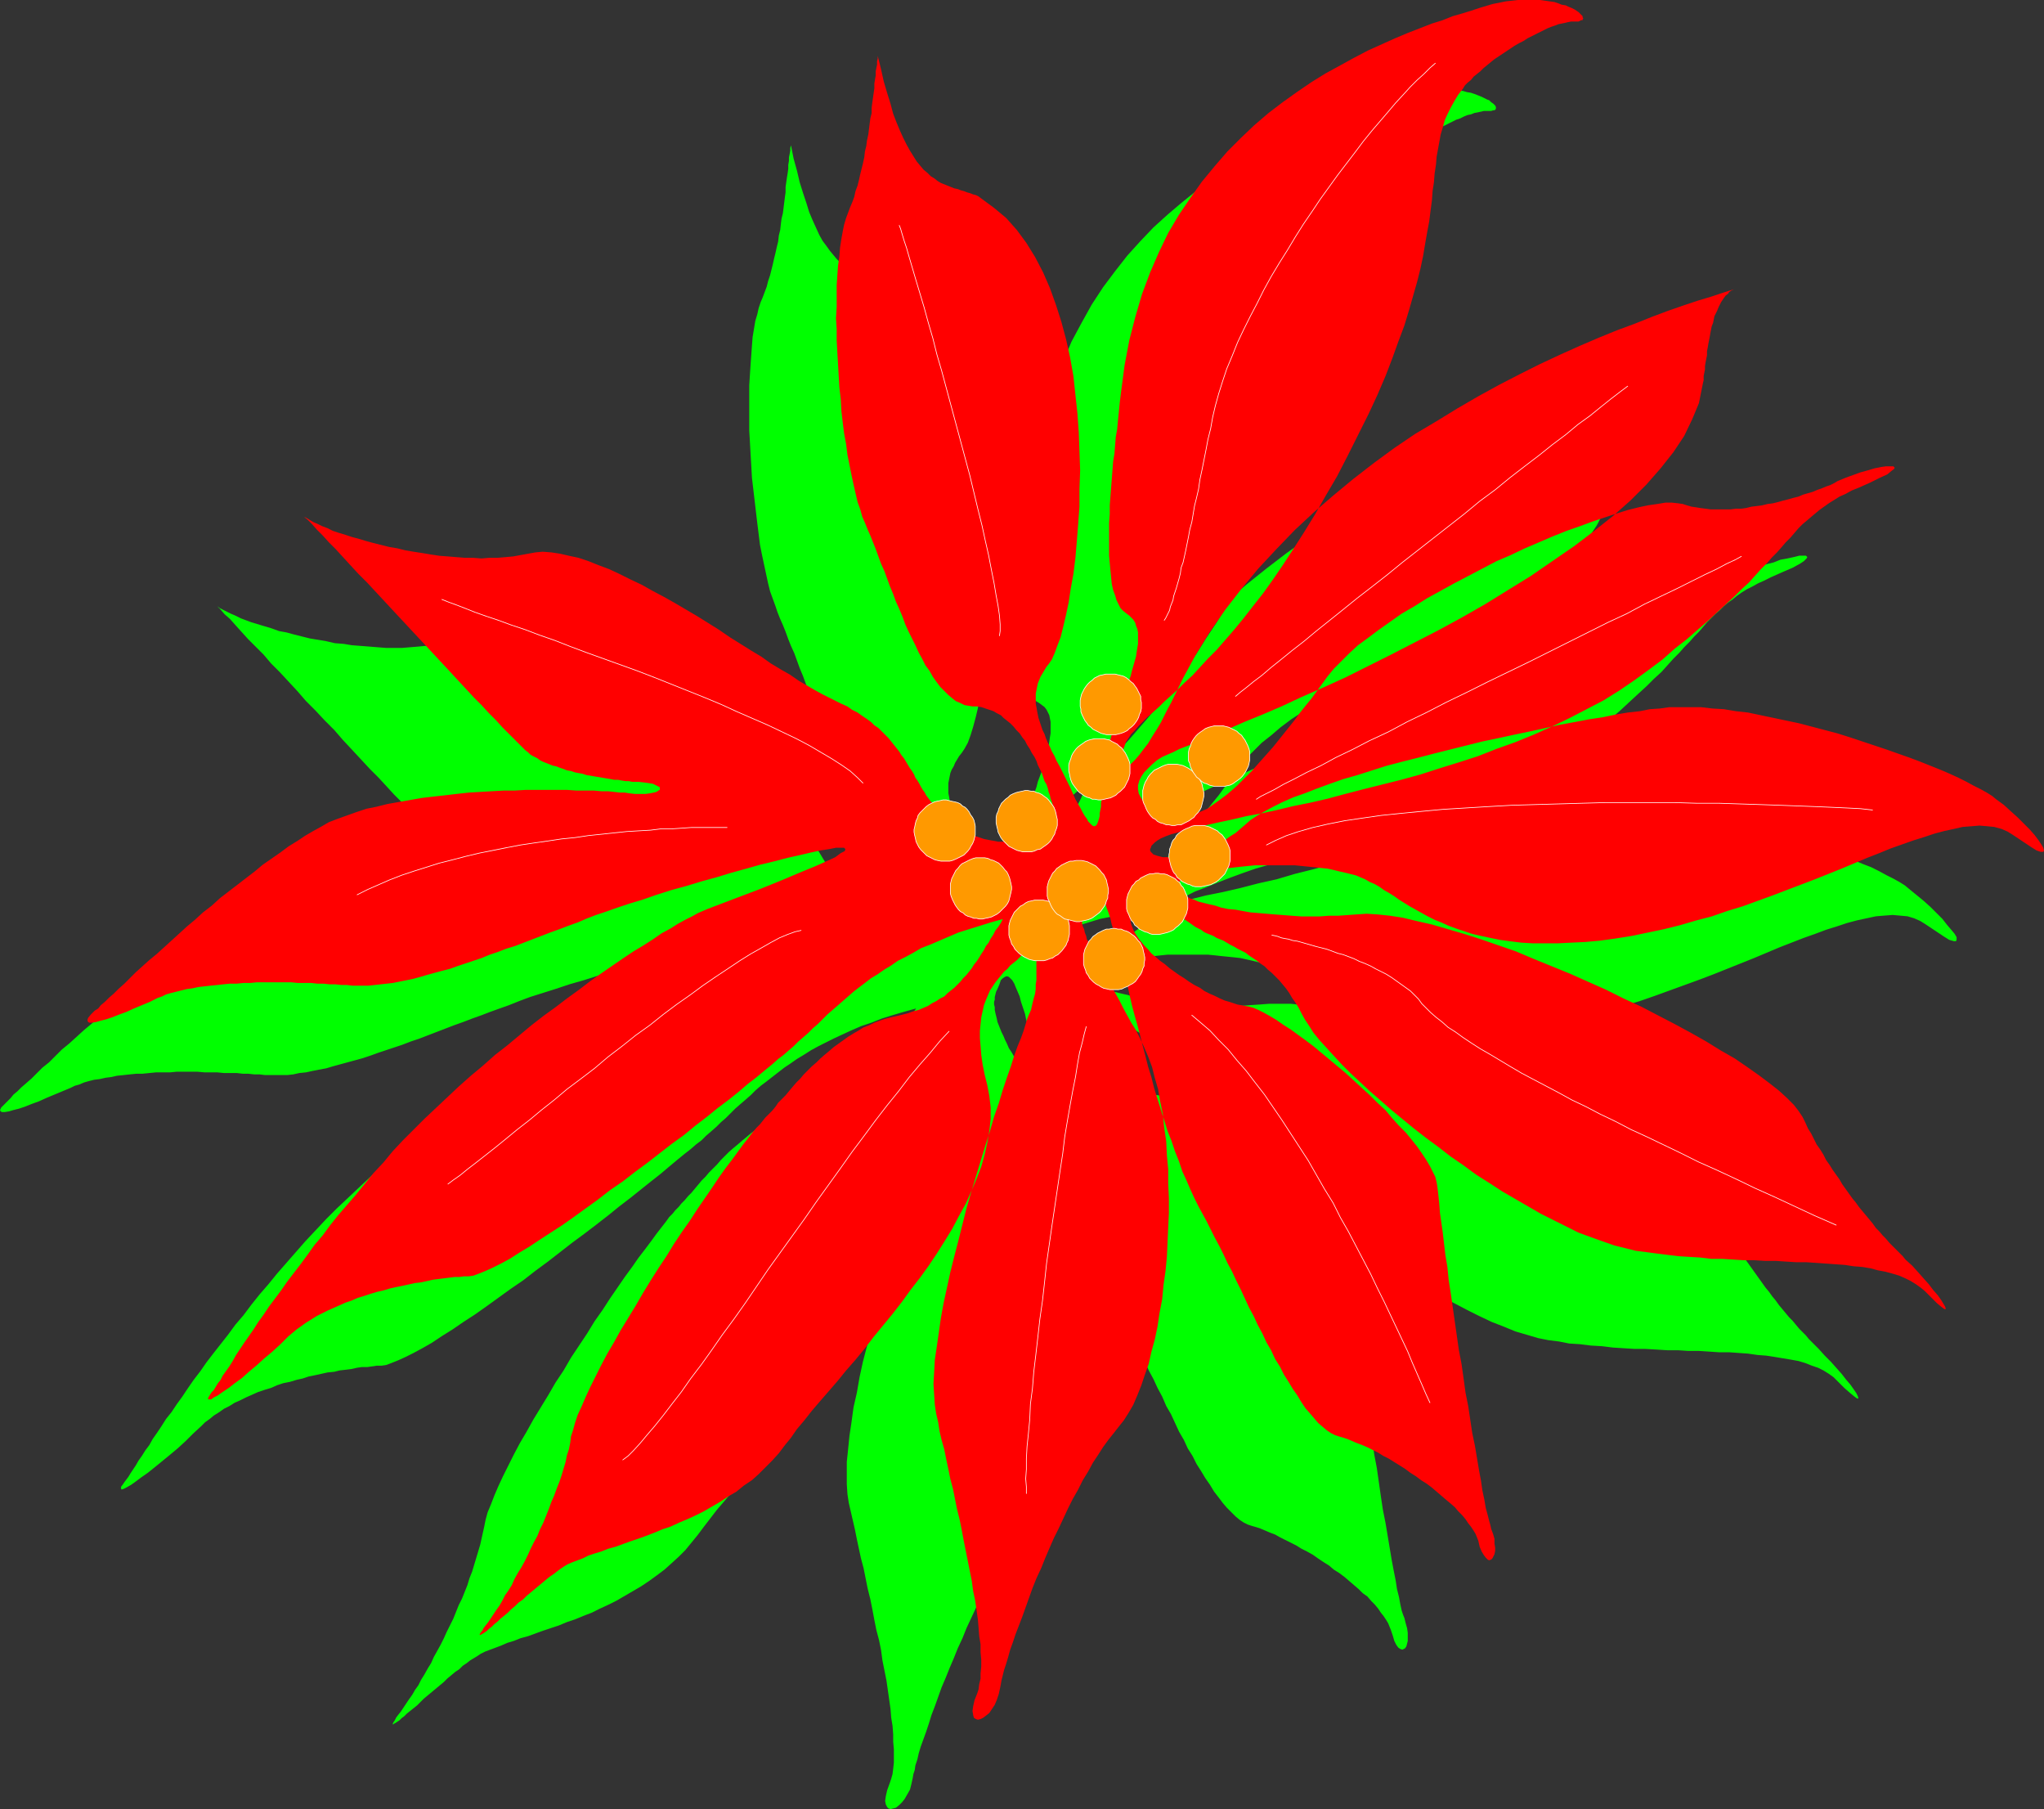 <?xml version="1.0" encoding="UTF-8" standalone="no"?>
<svg
   version="1.0"
   width="129.937mm"
   height="114.971mm"
   id="svg38"
   sodipodi:docname="Poinsettia 2.wmf"
   xmlns:inkscape="http://www.inkscape.org/namespaces/inkscape"
   xmlns:sodipodi="http://sodipodi.sourceforge.net/DTD/sodipodi-0.dtd"
   xmlns="http://www.w3.org/2000/svg"
   xmlns:svg="http://www.w3.org/2000/svg">
  <rect width="100%" height="100%" fill="#333333" stroke="none"/>
  <sodipodi:namedview
     id="namedview38"
     pagecolor="#ffffff"
     bordercolor="#000000"
     borderopacity="0.25"
     inkscape:showpageshadow="2"
     inkscape:pageopacity="0.0"
     inkscape:pagecheckerboard="0"
     inkscape:deskcolor="#d1d1d1"
     inkscape:document-units="mm" />
  <defs
     id="defs1">
    <pattern
       id="WMFhbasepattern"
       patternUnits="userSpaceOnUse"
       width="6"
       height="6"
       x="0"
       y="0" />
  </defs>
  <path
     style="fill:#00ff00;fill-opacity:1;fill-rule:evenodd;stroke:none"
     d="m 190.041,34.905 -0.162,0.646 v 0.646 l -0.162,0.808 -0.162,0.808 v 0.808 l -0.162,0.97 v 0.97 l -0.162,1.131 -0.162,0.97 -0.162,1.131 -0.162,1.131 v 1.293 l -0.162,1.131 -0.162,1.293 -0.162,1.293 -0.162,1.293 -0.323,1.293 -0.162,1.293 -0.162,1.454 -0.323,1.293 -0.162,1.454 -0.323,1.293 -0.323,1.454 -0.323,1.293 -0.323,1.454 -0.323,1.293 -0.323,1.293 -0.485,1.454 -0.323,1.293 -0.485,1.293 -0.485,1.293 -0.485,1.131 -0.485,1.454 -0.323,1.454 -0.485,1.616 -0.323,1.939 -0.323,1.939 -0.162,2.101 -0.162,2.262 -0.162,2.262 -0.162,2.424 -0.162,2.586 v 2.586 2.747 2.747 2.747 l 0.162,2.747 0.162,2.909 0.162,2.747 0.162,2.909 0.323,2.747 0.323,2.747 0.323,2.747 0.323,2.747 0.323,2.586 0.323,2.586 0.485,2.424 0.485,2.262 0.485,2.262 0.485,2.262 0.485,1.939 0.646,1.778 0.646,1.778 0.485,1.454 0.646,1.616 0.646,1.454 0.646,1.616 0.646,1.778 0.646,1.616 0.808,1.778 0.646,1.778 0.646,1.778 0.808,1.939 0.646,1.778 0.646,1.778 0.808,1.939 0.808,1.778 0.646,1.778 0.808,1.778 0.808,1.778 0.808,1.616 0.808,1.616 0.97,1.616 0.808,1.454 0.808,1.454 0.808,1.293 0.97,1.293 0.97,1.131 0.808,0.97 0.97,0.97 0.97,0.808 0.97,0.646 0.97,0.646 0.97,0.323 0.97,0.323 h 1.131 l 0.97,0.162 h 0.97 l 0.97,0.323 0.97,0.323 0.97,0.323 0.97,0.485 0.808,0.646 0.808,0.485 0.808,0.646 0.808,0.808 0.646,0.646 0.808,0.808 0.646,0.808 0.646,0.97 0.646,0.808 0.646,0.97 0.485,0.97 0.646,0.97 0.485,0.97 0.485,0.97 0.485,0.97 0.485,0.97 0.323,0.97 0.485,0.97 0.323,0.97 0.323,0.97 0.323,0.808 0.323,0.808 0.162,0.97 0.323,0.646 0.162,0.808 0.162,0.646 v 0.162 0.323 l 0.162,0.485 v 0.485 l 0.162,0.808 v 0.808 0.808 0.808 l -0.162,0.97 -0.162,0.646 -0.323,0.808 -0.323,0.646 -0.485,0.646 -0.646,0.323 -0.808,0.162 h -0.808 -0.646 -0.485 -0.485 -0.646 -0.646 -0.646 -0.646 -0.808 l -0.646,0.162 h -0.808 -0.808 l -0.808,-0.162 h -0.808 -0.808 l -0.808,-0.162 -0.808,-0.162 -0.97,-0.162 -0.808,-0.162 -0.97,-0.323 -0.808,-0.323 -0.97,-0.323 -0.97,-0.323 -0.808,-0.485 -0.97,-0.485 -0.97,-0.646 -0.808,-0.646 -0.97,-0.646 -0.97,-0.808 -0.97,-0.97 -0.808,-0.97 -0.97,-1.131 -0.97,-1.131 -0.485,-0.646 -0.323,-0.646 -0.485,-0.646 -0.485,-0.646 -0.485,-0.646 -0.323,-0.808 -0.485,-0.646 -0.323,-0.808 -0.485,-0.808 -0.485,-0.646 -0.485,-0.808 -0.485,-0.808 -0.485,-0.808 -0.485,-0.808 -0.485,-0.808 -0.646,-0.808 -0.646,-0.808 -0.485,-0.808 -0.808,-0.808 -0.646,-0.808 -0.808,-0.646 -0.808,-0.808 -0.808,-0.808 -0.808,-0.808 -0.97,-0.808 -0.97,-0.646 -1.131,-0.808 -1.131,-0.808 -1.131,-0.646 -1.293,-0.646 -1.293,-0.808 -1.454,-0.646 -1.616,-0.646 -1.616,-0.97 -1.778,-0.97 -1.939,-1.131 -1.939,-1.131 -2.101,-1.293 -2.262,-1.454 -2.262,-1.454 -2.424,-1.454 -2.424,-1.616 -2.586,-1.616 -2.424,-1.616 -2.586,-1.616 -2.747,-1.778 -2.586,-1.616 -2.747,-1.616 -2.747,-1.454 -2.586,-1.616 -2.747,-1.454 -2.586,-1.454 -2.586,-1.293 -2.586,-1.293 -2.586,-1.131 -2.586,-0.97 -2.424,-0.97 -2.262,-0.646 -2.262,-0.646 -2.262,-0.485 -2.101,-0.323 -1.939,-0.162 -1.939,0.162 -1.778,0.323 -1.778,0.323 -1.778,0.323 -1.778,0.162 -1.939,0.162 -1.939,0.162 h -1.939 -1.939 l -2.101,-0.162 -1.939,-0.162 -2.101,-0.162 -2.101,-0.162 -1.939,-0.323 -2.101,-0.162 -2.101,-0.485 -1.939,-0.323 -1.939,-0.323 -1.939,-0.485 -1.939,-0.485 -1.778,-0.485 -1.778,-0.323 -1.778,-0.646 -1.616,-0.485 -1.616,-0.485 -1.616,-0.485 -1.293,-0.485 -1.293,-0.485 -1.293,-0.646 -1.131,-0.485 -0.97,-0.485 -0.97,-0.485 -0.646,-0.323 -0.646,-0.485 0.808,0.808 0.97,1.131 1.293,1.131 1.293,1.454 1.454,1.616 1.616,1.778 1.778,1.778 1.939,1.939 1.778,2.101 2.101,2.101 2.101,2.262 2.101,2.262 2.101,2.424 2.262,2.262 2.262,2.424 2.262,2.262 2.101,2.424 2.262,2.424 2.101,2.262 2.101,2.262 2.101,2.101 1.939,2.101 1.778,1.939 1.939,1.939 1.616,1.778 1.454,1.616 1.454,1.454 1.293,1.293 1.131,1.131 0.97,0.97 0.808,0.808 0.485,0.485 0.485,0.323 0.646,0.323 0.485,0.485 0.646,0.323 0.646,0.323 0.808,0.323 0.646,0.323 0.808,0.323 0.808,0.323 0.808,0.323 0.97,0.162 0.808,0.323 0.97,0.323 0.808,0.162 0.97,0.323 0.97,0.162 0.97,0.323 0.97,0.162 0.97,0.162 0.808,0.162 0.97,0.162 0.97,0.162 0.97,0.162 0.97,0.162 0.97,0.162 0.808,0.162 0.97,0.162 h 0.808 l 0.808,0.162 h 0.808 0.808 l 0.808,0.162 h 1.293 l 1.131,0.162 0.97,0.323 0.808,0.162 0.485,0.323 0.323,0.323 0.162,0.162 -0.162,0.323 -0.323,0.323 -0.323,0.162 -0.646,0.162 -0.97,0.162 -0.97,0.162 h -1.293 -1.454 l -1.454,-0.162 -0.97,-0.162 h -1.131 l -1.293,-0.162 h -1.616 l -1.616,-0.162 h -1.778 l -2.101,-0.162 h -2.101 -2.101 l -2.424,-0.162 h -2.424 -2.586 l -2.586,0.162 h -2.586 l -2.747,0.162 -2.909,0.162 h -2.747 l -2.747,0.323 -2.909,0.162 -2.747,0.323 -2.909,0.323 -2.747,0.323 -2.747,0.485 -2.747,0.485 -2.586,0.485 -2.586,0.646 -2.586,0.646 -2.424,0.646 -2.262,0.808 -2.101,0.808 -2.101,0.97 -1.939,0.97 -1.939,0.97 -1.939,1.131 -1.939,1.293 -1.939,1.293 -2.101,1.454 -2.101,1.454 -1.939,1.454 -2.101,1.616 -2.101,1.616 -2.101,1.616 -1.939,1.616 -2.101,1.616 -2.101,1.778 -1.939,1.616 -2.101,1.778 -1.939,1.616 -1.778,1.778 -1.939,1.616 -1.778,1.616 -1.778,1.616 -1.778,1.454 -1.616,1.616 -1.454,1.454 -1.616,1.293 -1.293,1.293 -1.293,1.293 -1.293,1.131 -1.131,0.97 -0.97,0.97 -0.97,0.808 -0.646,0.808 -0.646,0.646 -0.97,0.97 -0.646,0.646 L 0,266.635 l 0.162,0.323 0.323,0.162 H 1.131 l 0.97,-0.162 1.131,-0.323 1.293,-0.323 1.454,-0.485 1.616,-0.646 1.778,-0.646 1.778,-0.808 1.939,-0.808 1.939,-0.808 1.939,-0.808 0.97,-0.485 1.131,-0.323 1.131,-0.485 1.131,-0.323 1.293,-0.323 1.293,-0.162 1.454,-0.323 1.293,-0.162 1.454,-0.323 1.616,-0.162 1.454,-0.162 1.616,-0.162 h 1.454 l 1.616,-0.162 1.616,-0.162 h 1.616 1.778 l 1.616,-0.162 h 1.616 1.616 1.616 l 1.778,0.162 h 1.616 1.454 l 1.616,0.162 h 1.454 1.616 l 1.454,0.162 h 1.293 l 1.454,0.162 h 1.293 l 1.293,0.162 h 1.293 1.293 1.293 1.454 l 1.454,-0.162 1.454,-0.323 1.616,-0.162 1.454,-0.323 1.616,-0.323 1.778,-0.323 1.616,-0.485 1.778,-0.485 1.778,-0.485 1.778,-0.485 1.778,-0.485 1.939,-0.646 1.778,-0.646 1.939,-0.646 1.939,-0.646 1.939,-0.646 2.101,-0.808 1.939,-0.646 2.101,-0.808 2.101,-0.808 2.101,-0.808 2.101,-0.808 2.262,-0.808 2.101,-0.808 2.262,-0.808 2.101,-0.808 2.262,-0.808 2.262,-0.808 2.424,-0.97 2.586,-0.97 3.07,-0.97 3.07,-0.97 3.394,-1.131 3.394,-0.97 3.555,-1.131 3.717,-1.131 3.555,-0.97 3.717,-1.131 3.555,-0.97 3.394,-0.808 3.394,-0.97 3.07,-0.808 2.909,-0.646 2.747,-0.646 2.424,-0.485 1.939,-0.323 1.616,-0.162 1.293,-0.162 0.808,0.162 0.162,0.162 -0.162,0.485 -0.808,0.646 -1.454,0.808 -2.101,0.97 -2.747,1.293 -3.555,1.454 -4.363,1.778 -5.01,2.101 -5.979,2.262 -6.949,2.586 -0.97,0.485 -1.293,0.485 -1.454,0.808 -1.616,0.808 -1.778,0.97 -1.778,1.131 -2.101,1.293 -2.101,1.293 -2.262,1.454 -2.424,1.454 -2.424,1.778 -2.586,1.616 -2.586,1.939 -2.747,1.939 -2.747,1.939 -2.747,2.101 -2.909,2.101 -2.909,2.262 -2.909,2.262 -2.909,2.262 -2.909,2.424 -2.909,2.424 -2.909,2.424 -2.909,2.424 -2.909,2.586 -2.747,2.586 -2.747,2.586 -2.747,2.586 -2.586,2.586 -2.424,2.586 -2.586,2.747 -2.262,2.586 -2.262,2.586 -2.262,2.586 -2.101,2.586 -2.101,2.424 -1.939,2.424 -1.939,2.586 -1.939,2.262 -1.778,2.424 -1.778,2.262 -1.778,2.262 -1.616,2.101 -1.454,2.101 -1.616,2.101 -1.454,2.101 -1.293,1.939 -1.293,1.778 -1.293,1.939 -1.293,1.616 -1.131,1.778 -0.97,1.454 -1.131,1.616 -0.808,1.454 -0.97,1.293 -0.808,1.293 -0.808,1.131 -0.646,1.131 -0.646,0.97 -0.646,0.97 -0.485,0.808 -0.485,0.646 -0.485,0.646 -0.323,0.485 -0.485,0.646 v 0.485 l 0.162,0.162 0.485,-0.162 0.646,-0.323 1.131,-0.646 1.131,-0.808 1.293,-0.97 1.616,-1.131 1.616,-1.293 1.778,-1.454 1.778,-1.454 1.939,-1.616 1.939,-1.778 1.778,-1.778 1.939,-1.778 0.97,-0.97 1.131,-0.808 0.97,-0.808 1.293,-0.808 1.131,-0.808 1.293,-0.646 1.293,-0.808 1.454,-0.646 1.293,-0.646 1.454,-0.646 1.454,-0.646 1.454,-0.485 1.616,-0.485 1.454,-0.646 1.454,-0.485 1.616,-0.323 1.616,-0.485 1.454,-0.323 1.454,-0.485 1.616,-0.323 1.454,-0.323 1.454,-0.323 1.616,-0.162 1.293,-0.323 1.454,-0.162 1.293,-0.162 1.454,-0.323 1.131,-0.162 h 1.293 l 1.131,-0.162 1.131,-0.162 h 1.131 l 1.131,-0.162 1.293,-0.485 1.616,-0.646 1.778,-0.808 1.939,-0.97 2.101,-1.131 2.262,-1.293 2.424,-1.616 2.586,-1.616 2.586,-1.778 2.747,-1.778 2.747,-1.939 2.909,-2.101 2.909,-2.101 3.07,-2.101 2.909,-2.262 3.07,-2.262 2.909,-2.262 2.909,-2.262 3.07,-2.262 2.747,-2.101 2.909,-2.262 2.586,-2.101 2.747,-2.101 2.424,-1.939 2.424,-1.939 2.262,-1.778 2.101,-1.778 1.939,-1.616 1.778,-1.454 1.454,-1.131 1.293,-1.131 1.293,-0.97 1.131,-1.131 1.131,-0.97 1.293,-1.131 1.131,-1.131 1.131,-0.97 1.131,-1.131 1.131,-1.131 1.293,-1.131 1.131,-0.97 1.293,-1.131 1.131,-1.131 1.293,-1.131 1.293,-0.97 1.454,-1.131 1.454,-1.131 1.454,-1.131 1.454,-0.97 1.616,-1.131 1.616,-0.97 1.778,-1.131 1.778,-0.97 1.939,-0.97 1.939,-0.97 2.101,-0.97 2.101,-0.97 2.262,-0.97 2.424,-0.808 2.424,-0.97 2.586,-0.808 2.747,-0.808 2.909,-0.808 -0.646,0.97 -0.646,0.97 -0.485,0.97 -0.646,0.97 -0.485,0.808 -0.646,0.97 -0.485,0.97 -0.646,0.808 -0.485,0.97 -0.646,0.808 -0.485,0.97 -0.646,0.808 -0.646,0.808 -0.646,0.97 -0.646,0.646 -0.646,0.808 -0.808,0.808 -0.646,0.808 -0.808,0.646 -0.808,0.808 -0.808,0.646 -0.808,0.646 -0.97,0.485 -0.97,0.646 -0.97,0.646 -0.97,0.485 -1.131,0.485 -1.131,0.485 -1.293,0.323 -1.131,0.485 -1.293,0.323 -1.454,0.323 -1.454,0.323 -1.293,0.323 -1.454,0.485 -1.293,0.485 -1.293,0.646 -1.293,0.646 -1.131,0.646 -1.293,0.646 -1.131,0.808 -1.293,0.808 -1.131,0.808 -1.131,0.97 -0.97,0.808 -1.131,0.97 -0.97,0.808 -1.131,0.97 -0.97,0.97 -0.97,0.97 -0.97,1.131 -0.97,0.97 -0.97,0.97 -0.808,0.97 -0.97,0.97 -0.808,0.97 -0.808,0.97 -0.808,0.97 -0.808,0.808 -0.808,0.97 -0.808,0.808 -0.646,0.808 -0.808,0.808 -0.646,0.808 -0.808,0.808 -0.808,1.131 -1.131,1.454 -1.131,1.454 -1.293,1.778 -1.454,1.939 -1.616,2.101 -1.454,2.101 -1.778,2.424 -1.778,2.586 -1.778,2.586 -1.778,2.747 -1.939,2.747 -1.778,2.909 -1.939,2.909 -1.939,2.909 -1.778,3.07 -1.939,2.909 -1.778,3.07 -1.778,2.909 -1.778,2.909 -1.616,2.909 -1.616,2.747 -1.454,2.747 -1.293,2.586 -1.293,2.586 -1.131,2.424 -0.97,2.262 -0.808,2.101 -0.808,1.939 -0.485,1.778 -0.323,1.616 -0.323,1.454 -0.323,1.454 -0.323,1.454 -0.485,1.616 -0.485,1.616 -0.485,1.616 -0.485,1.616 -0.646,1.616 -0.485,1.616 -0.646,1.616 -0.646,1.616 -0.808,1.616 -0.646,1.616 -0.646,1.616 -0.808,1.616 -0.808,1.616 -0.646,1.454 -0.808,1.616 -0.808,1.454 -0.808,1.454 -0.646,1.454 -0.808,1.293 -0.808,1.454 -0.808,1.293 -0.646,1.293 -0.808,1.131 -0.646,1.131 -0.808,1.131 -0.646,0.97 -0.646,0.97 -0.646,0.97 -0.646,0.808 -0.485,0.646 -0.323,0.646 -0.323,0.485 -0.162,0.323 v 0.162 0 h 0.162 l 0.162,-0.162 0.323,-0.162 0.485,-0.323 0.485,-0.323 0.485,-0.485 0.646,-0.485 0.646,-0.646 0.808,-0.646 0.808,-0.646 0.808,-0.646 0.808,-0.808 0.808,-0.808 0.97,-0.808 0.97,-0.808 0.97,-0.808 0.97,-0.808 0.97,-0.808 0.808,-0.808 0.97,-0.808 0.97,-0.808 0.97,-0.646 0.808,-0.808 0.97,-0.646 0.808,-0.646 0.808,-0.485 0.808,-0.485 0.97,-0.646 0.97,-0.485 1.293,-0.485 1.293,-0.485 1.293,-0.485 1.454,-0.646 1.616,-0.485 1.616,-0.646 1.778,-0.485 1.778,-0.646 1.778,-0.646 1.939,-0.646 1.939,-0.646 1.939,-0.808 1.939,-0.646 1.939,-0.808 2.101,-0.808 1.939,-0.97 2.101,-0.97 1.939,-0.97 1.939,-1.131 1.939,-1.131 1.939,-1.131 1.939,-1.293 1.778,-1.293 1.939,-1.454 1.616,-1.454 1.778,-1.616 1.616,-1.616 1.454,-1.778 1.454,-1.778 1.454,-1.939 1.616,-2.101 1.616,-2.101 1.939,-2.262 1.939,-2.262 1.939,-2.424 2.101,-2.424 2.101,-2.586 2.262,-2.586 2.262,-2.586 2.262,-2.747 2.262,-2.747 2.101,-2.909 2.262,-2.747 2.262,-2.909 2.101,-3.07 2.101,-2.909 1.939,-2.909 1.939,-2.909 1.778,-3.07 1.616,-2.909 1.616,-3.07 1.454,-2.909 1.131,-2.909 1.131,-3.07 0.808,-2.909 0.646,-2.909 0.485,-2.747 0.323,-2.909 v -2.747 l -0.323,-2.747 -0.485,-2.586 -0.646,-2.586 -0.485,-2.424 -0.323,-2.262 -0.162,-1.939 -0.162,-1.939 v -1.939 l 0.162,-1.616 0.162,-1.616 0.323,-1.454 0.323,-1.454 0.485,-1.131 0.485,-1.293 0.485,-0.97 0.646,-1.131 0.646,-0.97 0.646,-0.808 0.808,-0.808 0.646,-0.808 0.808,-0.808 0.808,-0.646 0.646,-0.808 0.808,-0.646 0.646,-0.646 0.808,-0.646 0.646,-0.646 0.646,-0.646 0.485,-0.646 0.646,-0.646 0.485,-0.808 0.323,-0.808 0.485,-0.808 0.162,-0.808 -0.162,1.778 -0.162,1.616 -0.162,1.454 v 1.454 1.131 1.293 1.131 l -0.162,0.97 v 1.131 1.131 l -0.162,0.97 -0.162,1.131 -0.162,1.293 -0.323,1.131 -0.485,1.454 -0.485,1.454 -0.323,0.97 -0.323,1.131 -0.646,1.454 -0.646,1.778 -0.646,1.939 -0.808,2.424 -0.97,2.424 -0.808,2.747 -0.97,2.909 -1.131,3.232 -0.97,3.232 -1.131,3.394 -1.131,3.555 -1.131,3.717 -1.131,3.717 -0.97,3.717 -1.131,3.878 -1.131,3.878 -0.97,3.878 -0.97,3.878 -0.97,3.717 -0.808,3.717 -0.646,3.717 -0.808,3.555 -0.485,3.555 -0.485,3.232 -0.323,3.232 -0.323,3.07 v 2.747 2.586 l 0.162,2.424 0.323,2.101 0.485,2.101 0.485,2.101 0.485,2.101 0.485,2.424 0.485,2.262 0.485,2.262 0.646,2.424 0.485,2.424 0.485,2.424 0.646,2.586 0.485,2.424 0.485,2.586 0.485,2.424 0.646,2.424 0.485,2.424 0.323,2.424 0.485,2.424 0.485,2.424 0.323,2.262 0.323,2.262 0.323,2.262 0.162,2.101 0.323,1.939 0.162,2.101 v 1.778 l 0.162,1.778 v 1.616 1.616 l -0.162,1.454 -0.162,1.293 -0.323,1.131 -0.323,0.97 -0.646,1.778 -0.323,1.454 -0.162,1.131 0.162,0.808 0.323,0.646 0.323,0.323 0.485,0.162 0.646,-0.162 0.646,-0.162 0.808,-0.646 0.646,-0.646 0.646,-0.808 0.646,-1.131 0.646,-1.131 0.323,-1.293 0.323,-1.454 0.162,-0.97 0.323,-0.97 0.162,-1.131 0.485,-1.454 0.323,-1.454 0.485,-1.616 0.646,-1.778 0.646,-1.778 0.646,-1.939 0.646,-2.101 0.808,-2.101 0.808,-2.262 0.808,-2.262 0.97,-2.262 0.97,-2.424 0.97,-2.262 0.97,-2.424 1.131,-2.424 0.97,-2.424 1.131,-2.424 1.131,-2.424 1.131,-2.424 1.131,-2.262 1.293,-2.262 1.131,-2.101 1.293,-2.262 1.293,-1.939 1.131,-1.939 1.293,-1.939 1.131,-1.778 1.293,-1.616 1.293,-1.454 1.131,-1.616 1.131,-1.778 1.131,-1.939 0.97,-2.101 0.97,-2.424 0.97,-2.586 0.808,-2.747 0.808,-2.747 0.646,-3.07 0.646,-3.07 0.646,-3.232 0.485,-3.232 0.485,-3.394 0.323,-3.394 0.323,-3.555 0.162,-3.555 0.162,-3.394 0.162,-3.555 v -3.555 -3.555 l -0.162,-3.394 -0.162,-3.394 -0.323,-3.394 -0.323,-3.232 -0.485,-3.07 -0.485,-3.07 -0.646,-2.909 -0.646,-2.909 -0.808,-2.586 -0.97,-2.424 -0.808,-2.424 -1.131,-2.101 -0.97,-1.939 -0.97,-1.778 -0.97,-1.778 -0.97,-1.778 -0.97,-1.454 -0.808,-1.616 -0.808,-1.454 -0.646,-1.293 -0.808,-1.454 -0.646,-1.131 -0.646,-1.293 -0.646,-1.131 -0.646,-0.97 -0.485,-1.131 -0.485,-0.97 -0.323,-0.808 -0.485,-0.97 -0.323,-0.808 -0.323,-0.808 -0.323,-0.808 -0.162,-0.808 -0.162,-0.646 -0.162,-0.646 -0.162,-0.808 v -0.646 l -0.162,-0.646 v -0.646 l 0.162,-0.485 v -0.646 l 0.162,-0.646 0.162,-0.646 0.323,-0.646 0.485,-1.131 0.323,-0.97 0.485,-0.485 0.485,-0.323 0.485,-0.162 0.485,0.162 0.323,0.323 0.485,0.485 0.485,0.808 0.323,0.808 0.485,1.131 0.485,1.131 0.323,1.293 0.485,1.454 0.485,1.454 0.323,1.616 0.323,0.808 0.323,1.131 0.162,1.131 0.485,1.454 0.323,1.616 0.323,1.616 0.485,1.778 0.485,1.939 0.485,2.101 0.485,2.101 0.646,2.262 0.485,2.262 0.646,2.424 0.646,2.262 0.646,2.586 0.646,2.586 0.646,2.424 0.808,2.586 0.808,2.586 0.646,2.586 0.808,2.586 0.808,2.586 0.97,2.586 0.808,2.424 0.808,2.586 0.97,2.262 0.808,2.424 0.97,2.262 0.97,2.101 0.97,2.101 0.97,1.939 0.97,1.939 0.97,1.778 0.97,1.939 1.131,1.939 0.97,1.939 0.97,2.101 1.131,1.939 0.97,2.262 0.97,2.101 1.131,2.101 0.97,2.101 1.131,2.101 0.97,2.262 1.131,1.939 0.97,2.101 0.97,2.101 1.131,1.939 0.97,2.101 1.131,1.778 0.97,1.939 1.131,1.778 0.97,1.616 1.131,1.616 0.97,1.616 1.131,1.454 0.97,1.293 0.97,1.131 1.131,1.131 0.97,0.97 0.97,0.808 0.97,0.646 0.97,0.485 0.97,0.323 1.131,0.323 0.97,0.323 1.131,0.485 1.131,0.485 1.293,0.485 1.131,0.646 1.293,0.646 1.293,0.646 1.293,0.646 1.293,0.808 1.293,0.646 1.454,0.808 1.131,0.808 1.454,0.97 1.293,0.808 1.131,0.97 1.293,0.808 1.293,0.97 1.131,0.97 1.131,0.97 1.131,0.97 0.97,0.97 1.131,0.808 0.97,1.131 0.808,0.808 0.808,0.97 0.646,0.97 0.646,0.808 0.646,0.97 0.485,0.808 0.323,0.808 0.323,0.808 0.485,1.454 0.323,1.131 0.485,0.97 0.485,0.646 0.485,0.323 0.485,0.162 0.323,-0.162 0.323,-0.162 0.323,-0.485 0.162,-0.646 0.162,-0.646 v -0.97 -0.97 l -0.162,-1.131 -0.323,-1.131 -0.323,-1.293 -0.323,-0.808 -0.323,-0.97 -0.323,-1.454 -0.323,-1.778 -0.485,-1.939 -0.323,-2.101 -0.485,-2.424 -0.485,-2.586 -0.485,-2.909 -0.485,-2.909 -0.485,-2.909 -0.646,-3.232 -0.485,-3.232 -0.485,-3.394 -0.485,-3.394 -0.646,-3.394 -0.485,-3.555 -0.485,-3.394 -0.485,-3.394 -0.646,-3.394 -0.323,-3.232 -0.485,-3.232 -0.485,-3.07 -0.323,-3.07 -0.485,-2.747 -0.323,-2.586 -0.323,-2.424 -0.323,-2.262 -0.162,-2.101 -0.162,-1.616 -0.162,-1.454 -0.162,-1.293 -0.162,-0.97 -0.323,-1.293 -0.485,-1.293 -0.808,-1.293 -0.808,-1.454 -1.131,-1.616 -1.131,-1.616 -1.293,-1.616 -1.454,-1.616 -1.616,-1.778 -1.616,-1.778 -1.616,-1.778 -1.778,-1.939 -1.939,-1.778 -1.778,-1.778 -1.939,-1.778 -1.939,-1.616 -2.101,-1.778 -1.939,-1.616 -1.939,-1.616 -1.939,-1.616 -1.778,-1.454 -1.939,-1.293 -1.778,-1.293 -1.778,-1.131 -1.616,-1.131 -1.454,-0.808 -1.454,-0.808 -1.454,-0.646 -1.131,-0.646 -1.131,-0.323 -0.808,-0.162 -0.97,-0.162 -0.97,-0.162 -0.97,-0.323 -0.97,-0.323 -1.131,-0.323 -1.131,-0.485 -1.131,-0.485 -1.293,-0.646 -1.293,-0.646 -1.131,-0.646 -1.293,-0.808 -1.131,-0.646 -1.293,-0.808 -1.293,-0.808 -1.131,-0.808 -1.131,-0.97 -1.131,-0.808 -1.131,-0.97 -0.97,-0.808 -0.97,-0.97 -0.97,-0.97 -0.808,-0.808 -0.808,-0.97 -0.646,-0.808 -0.646,-0.808 -0.485,-0.97 -0.323,-0.646 -0.323,-0.808 -0.162,-0.808 v -0.808 l 0.162,-0.646 0.323,-0.646 0.646,-0.97 0.646,-0.808 0.808,-0.646 0.808,-0.323 0.97,-0.162 0.808,0.162 0.97,0.162 0.808,0.323 0.97,0.485 1.131,0.485 0.97,0.646 0.97,0.646 1.131,0.808 0.97,0.808 1.131,0.808 0.97,0.646 0.646,0.323 0.485,0.323 0.646,0.485 0.808,0.323 0.646,0.323 0.646,0.323 0.808,0.485 0.808,0.323 0.808,0.323 0.808,0.485 0.808,0.485 0.97,0.323 0.808,0.485 0.97,0.485 0.808,0.485 0.97,0.646 0.97,0.485 0.808,0.646 0.97,0.646 0.808,0.646 0.97,0.808 0.97,0.646 0.808,0.808 0.808,0.97 0.97,0.808 0.808,0.97 0.808,0.97 0.808,1.131 0.808,1.131 0.646,1.131 0.808,1.293 0.646,1.293 0.808,1.454 0.97,1.616 1.293,1.616 1.293,1.778 1.616,1.778 1.778,2.101 1.939,1.939 2.101,2.101 2.262,2.101 2.424,2.262 2.424,2.262 2.747,2.262 2.586,2.101 2.909,2.424 2.747,2.262 3.07,2.101 2.909,2.262 3.07,2.262 3.07,2.101 3.232,1.939 3.07,2.101 3.07,1.778 3.07,1.939 3.232,1.616 3.07,1.616 2.909,1.454 3.07,1.454 2.909,1.131 2.747,1.131 2.747,0.808 2.747,0.808 2.424,0.485 2.586,0.323 2.424,0.485 2.586,0.162 2.586,0.323 2.747,0.162 2.586,0.323 2.586,0.162 2.586,0.162 h 2.586 l 2.747,0.162 2.586,0.162 h 2.586 l 2.424,0.162 h 2.586 l 2.424,0.162 2.424,0.162 h 2.424 l 2.262,0.162 2.262,0.162 2.262,0.323 2.101,0.162 2.101,0.323 1.939,0.323 1.939,0.323 1.778,0.323 1.616,0.485 1.616,0.646 1.454,0.485 1.293,0.646 1.293,0.808 1.131,0.808 0.97,0.97 1.616,1.616 1.293,1.131 0.97,0.808 0.646,0.485 0.323,0.162 0.162,-0.162 -0.162,-0.485 -0.323,-0.646 -0.646,-0.97 -0.808,-1.131 -0.97,-1.131 -1.131,-1.454 -1.293,-1.454 -1.293,-1.454 -1.454,-1.454 -1.454,-1.616 -0.808,-0.808 -0.808,-0.808 -0.808,-0.808 -0.646,-0.808 -0.808,-0.808 -0.808,-0.808 -0.808,-0.97 -0.808,-0.97 -0.808,-0.808 -0.808,-0.97 -0.808,-0.97 -0.808,-0.97 -0.808,-1.131 -0.808,-0.97 -0.808,-1.131 -0.808,-0.97 -0.808,-1.131 -0.808,-1.131 -0.808,-1.131 -0.808,-1.131 -0.808,-1.131 -0.808,-1.131 -0.808,-1.293 -0.646,-1.131 -0.808,-1.293 -0.808,-1.131 -0.646,-1.293 -0.646,-1.293 -0.808,-1.293 -0.646,-1.293 -0.808,-1.454 -0.646,-1.293 -0.808,-1.454 -1.293,-1.454 -1.616,-1.616 -1.939,-1.778 -2.262,-1.778 -2.586,-1.939 -2.747,-1.939 -3.07,-1.939 -3.232,-2.101 -3.555,-2.101 -3.717,-2.101 -3.878,-2.101 -3.878,-2.101 -4.202,-2.101 -4.202,-1.939 -4.202,-2.101 -4.363,-1.939 -4.363,-1.939 -4.363,-1.778 -4.202,-1.778 -4.363,-1.616 -4.202,-1.616 -4.202,-1.454 -4.04,-1.293 -3.878,-1.131 -3.717,-1.131 -3.555,-0.808 -3.394,-0.646 -3.232,-0.646 -2.909,-0.323 h -2.747 -2.424 l -2.101,0.162 -2.424,0.162 -2.101,0.162 h -2.262 -2.262 -2.101 l -2.262,-0.162 h -2.101 l -1.939,-0.162 -2.101,-0.162 -1.939,-0.323 -1.939,-0.162 -1.778,-0.323 -1.778,-0.162 -1.778,-0.323 -1.616,-0.323 -1.454,-0.485 -1.454,-0.323 -1.293,-0.323 -1.131,-0.323 -1.131,-0.485 -1.131,-0.323 -0.808,-0.485 -0.808,-0.323 -0.485,-0.485 -0.485,-0.485 -0.323,-0.323 -0.162,-0.485 v -0.323 l 0.162,-0.485 0.323,-0.323 0.485,-0.485 0.485,-0.323 0.808,-0.323 0.808,-0.323 0.97,-0.323 0.97,-0.323 1.131,-0.323 1.131,-0.323 1.293,-0.162 1.293,-0.323 1.293,-0.162 1.454,-0.162 1.454,-0.162 1.616,-0.162 1.454,-0.162 1.616,-0.162 h 1.616 1.616 1.616 1.616 1.616 1.616 l 1.616,0.162 1.454,0.162 1.616,0.162 1.616,0.162 1.454,0.162 1.454,0.323 1.454,0.323 1.293,0.323 1.293,0.323 1.293,0.323 1.131,0.485 1.131,0.485 1.131,0.646 1.131,0.485 1.131,0.646 1.131,0.808 1.293,0.646 1.131,0.808 1.293,0.808 1.131,0.808 1.454,0.808 1.293,0.808 1.454,0.808 1.454,0.808 1.616,0.808 1.616,0.808 1.778,0.646 1.778,0.646 1.939,0.646 1.939,0.646 2.101,0.646 2.262,0.485 2.424,0.323 2.424,0.323 2.747,0.323 2.586,0.162 2.909,0.162 3.07,-0.162 h 3.232 l 3.394,-0.323 3.555,-0.323 3.717,-0.485 3.878,-0.646 3.878,-0.808 4.04,-0.808 3.878,-0.97 3.717,-0.97 3.717,-1.131 3.717,-1.131 3.717,-1.293 3.555,-1.293 3.555,-1.293 3.555,-1.293 3.394,-1.293 3.232,-1.293 3.232,-1.293 3.232,-1.293 3.07,-1.293 3.07,-1.293 2.909,-1.131 2.909,-1.131 2.747,-0.97 2.586,-0.97 2.586,-0.808 2.424,-0.808 2.424,-0.646 2.262,-0.485 2.262,-0.485 1.939,-0.162 2.101,-0.162 1.778,0.162 1.778,0.162 1.616,0.485 1.454,0.646 1.293,0.808 2.424,1.616 1.939,1.293 1.293,0.808 1.131,0.323 h 0.485 l 0.162,-0.323 v -0.646 l -0.485,-0.808 -0.808,-0.97 -0.97,-1.131 -1.131,-1.454 -1.454,-1.454 -1.454,-1.454 -1.616,-1.454 -1.778,-1.454 -1.778,-1.454 -0.97,-0.808 -1.293,-0.808 -1.454,-0.808 -1.616,-0.808 -1.778,-0.97 -1.939,-0.97 -2.101,-0.808 -2.262,-0.97 -2.262,-0.97 -2.586,-1.131 -2.586,-0.97 -2.747,-0.97 -2.747,-0.97 -2.909,-0.97 -2.909,-0.97 -2.909,-0.97 -3.07,-0.808 -3.07,-0.97 -3.07,-0.808 -3.07,-0.808 -3.07,-0.646 -3.07,-0.646 -3.07,-0.646 -3.07,-0.485 -2.909,-0.485 -2.909,-0.323 -2.747,-0.323 -2.747,-0.323 h -2.586 -2.586 -2.424 l -2.262,0.323 -2.424,0.323 -2.424,0.323 -2.747,0.323 -3.07,0.485 -3.07,0.646 -3.232,0.485 -3.394,0.808 -3.555,0.646 -3.555,0.646 -3.717,0.808 -3.717,0.808 -3.878,0.808 -3.878,0.808 -3.878,0.97 -3.878,0.97 -3.878,0.97 -3.717,0.97 -3.878,0.97 -3.717,1.131 -3.555,0.97 -3.555,1.131 -3.394,0.97 -3.232,1.131 -3.07,1.131 -2.909,1.131 -2.747,1.131 -2.586,0.97 -2.262,1.131 -2.101,1.131 -1.778,1.131 -1.616,0.97 -1.293,1.131 -1.131,0.97 -1.131,0.97 -1.293,0.808 -1.131,0.808 -1.131,0.808 -1.293,0.646 -1.131,0.485 -1.293,0.485 -1.131,0.485 -1.131,0.323 -1.131,0.323 -1.131,0.323 -0.97,0.162 -1.131,0.162 h -0.97 -0.808 -0.808 -0.808 l -0.808,-0.162 -0.646,-0.162 -0.485,-0.162 -0.485,-0.162 -0.323,-0.323 -0.162,-0.323 -0.162,-0.323 v -0.323 -0.323 l 0.323,-0.485 0.323,-0.323 0.485,-0.485 0.646,-0.485 0.808,-0.485 0.97,-0.485 1.454,-0.485 1.616,-0.485 2.101,-0.646 2.424,-0.485 2.586,-0.646 2.747,-0.646 3.232,-0.646 3.232,-0.808 3.555,-0.646 3.878,-0.808 3.878,-0.97 4.04,-0.808 4.202,-0.97 4.363,-1.131 4.363,-0.97 4.363,-1.293 4.525,-1.131 4.686,-1.293 4.525,-1.454 4.686,-1.454 4.525,-1.454 4.525,-1.616 4.525,-1.778 4.525,-1.778 4.363,-1.939 4.202,-1.939 4.202,-2.101 3.878,-2.262 3.878,-2.424 3.555,-2.424 3.555,-2.424 3.232,-2.586 2.909,-2.586 2.909,-2.262 2.586,-2.262 2.424,-2.101 2.262,-2.101 2.101,-1.939 1.939,-1.778 1.778,-1.778 1.778,-1.616 1.454,-1.616 1.454,-1.616 1.454,-1.454 1.131,-1.293 1.293,-1.293 1.131,-1.293 1.131,-1.131 0.97,-1.131 0.97,-1.131 0.97,-0.97 0.97,-0.97 1.131,-0.97 0.97,-0.97 0.97,-0.808 1.131,-0.808 0.97,-0.808 1.131,-0.808 1.293,-0.808 1.293,-0.646 1.454,-0.808 1.454,-0.646 1.616,-0.808 2.909,-1.293 2.262,-0.97 1.778,-0.97 0.97,-0.646 0.646,-0.646 0.162,-0.323 -0.323,-0.323 h -0.646 -0.97 l -1.293,0.323 -1.454,0.323 -1.778,0.323 -1.616,0.646 -1.939,0.485 -1.778,0.808 -1.778,0.808 -0.97,0.323 -0.97,0.485 -0.97,0.323 -0.97,0.485 -1.131,0.323 -1.131,0.485 -1.131,0.323 -1.131,0.485 -1.131,0.323 -1.131,0.323 -1.293,0.323 -1.131,0.323 -1.293,0.323 -1.293,0.323 -1.293,0.323 -1.293,0.162 -1.131,0.323 -1.293,0.162 -1.293,0.162 -1.293,0.162 -1.293,0.162 h -1.293 -1.131 -1.293 -1.293 -1.131 l -1.131,-0.162 -1.131,-0.162 -1.131,-0.162 -1.131,-0.162 -1.131,-0.323 -0.97,-0.323 -1.131,-0.162 -1.454,-0.162 -1.616,0.162 -1.939,0.162 -2.101,0.323 -2.424,0.646 -2.424,0.485 -2.747,0.808 -2.909,0.97 -2.909,0.97 -3.07,1.131 -3.232,1.131 -3.232,1.454 -3.394,1.293 -3.394,1.454 -3.394,1.616 -3.394,1.616 -3.394,1.616 -3.394,1.778 -3.232,1.778 -3.394,1.778 -3.232,1.778 -3.07,1.939 -2.909,1.939 -2.909,1.939 -2.747,1.778 -2.586,1.939 -2.262,1.939 -2.262,1.778 -1.939,1.939 -1.778,1.778 -1.454,1.778 -1.293,1.939 -1.293,1.778 -1.293,1.616 -1.293,1.778 -1.454,1.778 -1.293,1.616 -1.293,1.616 -1.293,1.778 -1.293,1.454 -1.293,1.616 -1.293,1.454 -1.293,1.454 -1.131,1.454 -1.293,1.293 -1.293,1.293 -1.293,1.293 -1.131,1.131 -1.293,1.131 -1.131,0.97 -1.293,0.97 -1.131,0.97 -1.131,0.646 -1.131,0.808 -1.131,0.485 -1.131,0.485 -1.131,0.485 -1.131,0.323 -1.131,0.162 -0.97,0.162 -1.131,-0.162 -0.97,-0.162 -0.97,-0.162 -1.939,-0.808 -1.454,-0.808 -1.293,-0.808 -0.97,-0.97 -0.646,-0.97 -0.485,-0.97 -0.162,-0.97 0.162,-0.97 0.162,-1.131 0.485,-0.97 0.808,-0.97 0.808,-0.97 0.97,-0.97 1.131,-0.808 1.454,-0.808 1.293,-0.808 1.131,-0.485 1.616,-0.646 2.101,-0.97 2.747,-1.131 3.232,-1.293 3.555,-1.454 3.878,-1.616 4.363,-1.939 4.525,-1.939 4.848,-2.262 5.171,-2.262 5.333,-2.424 5.494,-2.586 5.494,-2.747 5.656,-2.909 5.656,-3.07 5.818,-3.07 5.494,-3.232 5.656,-3.394 5.333,-3.394 5.333,-3.394 5.01,-3.555 4.848,-3.717 4.525,-3.717 4.202,-3.717 3.878,-3.878 3.394,-3.878 3.07,-3.878 2.586,-3.878 2.101,-4.04 1.454,-3.878 0.97,-4.04 v -0.646 l 0.162,-0.808 0.162,-0.808 v -0.808 l 0.162,-0.97 0.162,-0.808 v -0.808 l 0.162,-0.97 0.162,-0.808 0.162,-0.97 v -0.808 l 0.162,-0.97 0.162,-0.808 0.162,-0.808 0.162,-0.808 0.162,-0.97 0.323,-0.808 0.162,-0.808 0.162,-0.808 0.323,-0.646 0.162,-0.808 0.323,-0.646 0.323,-0.808 0.323,-0.485 0.323,-0.646 0.323,-0.646 0.485,-0.485 0.323,-0.485 0.485,-0.485 0.485,-0.485 0.485,-0.323 0.485,-0.323 -2.586,0.808 -2.909,0.97 -3.232,0.97 -3.394,1.293 -3.717,1.293 -3.878,1.293 -4.04,1.616 -4.202,1.616 -4.525,1.939 -4.525,1.939 -4.686,2.101 -4.848,2.262 -4.848,2.424 -5.01,2.424 -5.01,2.747 -5.01,2.909 -5.01,3.07 -5.01,3.232 -5.01,3.394 -5.01,3.555 -4.848,3.717 -4.848,3.878 -4.686,4.04 -4.525,4.363 -4.525,4.525 -4.202,4.686 -4.202,4.848 -3.878,5.171 -3.555,5.171 -3.555,5.494 -3.07,5.817 -2.909,5.817 -0.646,1.454 -0.808,1.616 -0.97,1.616 -0.97,1.778 -1.131,1.616 -0.97,1.616 -1.131,1.454 -0.97,1.454 -0.97,1.131 -0.97,0.808 -0.808,0.646 -0.646,0.323 -0.485,-0.162 -0.323,-0.646 v -0.97 l 0.162,-1.616 0.162,-0.808 0.323,-0.97 0.485,-0.97 0.485,-0.97 0.646,-0.808 0.97,-0.97 0.808,-0.97 1.131,-1.131 1.131,-1.131 1.131,-1.131 1.454,-1.293 1.454,-1.293 1.454,-1.454 1.616,-1.454 1.778,-1.616 1.778,-1.778 1.939,-1.939 1.939,-2.101 1.939,-2.101 2.101,-2.424 2.101,-2.424 2.262,-2.747 2.262,-2.909 2.424,-3.07 2.424,-3.394 2.424,-3.394 2.424,-3.878 2.586,-3.878 2.586,-4.202 2.586,-4.525 2.747,-4.848 2.586,-5.01 2.586,-5.01 2.424,-4.848 2.101,-4.686 1.939,-4.363 1.616,-4.363 1.616,-4.04 1.293,-3.878 1.131,-3.555 1.131,-3.555 0.808,-3.394 0.808,-3.232 0.646,-2.909 0.646,-2.909 0.485,-2.747 0.323,-2.747 0.323,-2.424 0.323,-2.424 0.323,-2.424 0.162,-2.101 0.323,-2.101 0.162,-1.939 0.323,-2.101 0.162,-1.778 0.323,-1.778 0.485,-1.778 0.323,-1.616 0.646,-1.616 0.646,-1.616 0.646,-1.616 0.808,-1.454 0.97,-1.616 1.131,-1.454 0.646,-0.646 0.646,-0.808 0.646,-0.646 0.646,-0.646 0.808,-0.808 0.808,-0.646 0.808,-0.808 0.808,-0.646 0.97,-0.646 0.97,-0.808 0.808,-0.646 0.97,-0.646 0.97,-0.646 1.131,-0.646 0.97,-0.646 0.97,-0.646 0.97,-0.485 0.97,-0.646 0.97,-0.485 0.97,-0.485 0.97,-0.485 0.97,-0.485 0.97,-0.323 0.97,-0.485 0.808,-0.323 0.808,-0.162 0.808,-0.323 0.808,-0.162 0.808,-0.162 0.646,-0.162 h 0.646 0.646 0.485 l 0.485,-0.162 h 0.323 l 0.162,-0.162 0.162,-0.162 v -0.323 -0.162 l -0.162,-0.323 -0.162,-0.162 -0.323,-0.323 -0.485,-0.323 -0.485,-0.485 -0.485,-0.162 -0.646,-0.323 -0.646,-0.323 -0.808,-0.323 -0.808,-0.323 -0.97,-0.323 -0.97,-0.162 -1.131,-0.323 -0.97,-0.162 h -1.293 l -1.131,-0.162 h -1.293 -1.454 -1.293 l -1.616,0.162 -1.454,0.162 -1.454,0.323 -1.616,0.323 -1.778,0.485 -1.616,0.485 -1.778,0.646 -2.101,0.646 -2.262,0.808 -2.424,0.808 -2.747,0.97 -2.747,0.97 -2.909,1.293 -3.07,1.131 -3.232,1.454 -3.232,1.616 -3.394,1.616 -3.394,1.778 -3.394,2.101 -3.555,2.101 -3.394,2.262 -3.555,2.424 -3.394,2.747 -3.232,2.747 -3.394,3.07 -3.232,3.394 -3.07,3.394 -2.909,3.717 -2.909,3.878 -2.747,4.202 -2.424,4.363 -2.424,4.525 -2.101,5.01 -1.939,5.01 -1.616,5.494 -1.454,5.656 -1.131,5.979 -0.808,6.302 -0.162,1.131 -0.162,1.454 -0.162,1.454 -0.162,1.616 -0.162,1.616 -0.162,1.778 -0.162,1.939 -0.323,1.778 -0.162,2.101 -0.162,1.939 -0.162,2.101 -0.162,2.101 -0.162,2.101 -0.323,2.101 v 2.262 l -0.162,1.939 v 2.101 l -0.162,2.101 v 2.101 1.939 l 0.162,1.778 v 1.939 l 0.162,1.616 0.162,1.616 0.323,1.616 0.323,1.454 0.323,1.293 0.485,1.131 0.323,1.131 0.646,0.808 0.485,0.808 0.808,0.485 0.646,0.485 0.646,0.485 0.485,0.646 0.323,0.646 0.323,0.646 0.162,0.808 0.162,0.808 v 0.808 0.97 0.97 l -0.162,0.97 -0.162,1.131 -0.162,1.131 -0.323,0.97 -0.323,1.293 -0.323,1.131 -0.323,1.131 -0.323,1.293 -0.485,1.293 -0.485,1.293 -0.323,1.293 -0.485,1.293 -0.485,1.293 -0.323,1.293 -0.485,1.454 -0.485,1.293 -0.323,1.454 -0.323,1.293 -0.323,1.454 -0.323,1.293 -0.323,1.454 -0.162,1.293 -0.323,1.293 -0.162,1.293 -0.162,1.293 -0.162,1.293 v 1.131 l -0.162,1.131 -0.162,0.97 -0.162,1.131 v 0.97 l -0.162,0.808 v 0.808 l -0.162,0.808 -0.162,0.646 -0.162,0.646 v 0.485 l -0.162,0.485 -0.162,0.323 -0.323,0.323 -0.162,0.162 h -0.162 -0.323 l -0.162,-0.162 -0.323,-0.162 -0.323,-0.323 -0.323,-0.485 -0.485,-0.646 -0.485,-0.646 -0.485,-0.808 -0.485,-0.97 -0.485,-1.131 -0.646,-1.131 -0.646,-1.454 -0.808,-1.293 -0.646,-1.454 -0.646,-1.293 -0.646,-1.293 -0.646,-1.131 -0.485,-1.293 -0.646,-1.131 -0.485,-1.131 -0.485,-1.131 -0.485,-0.97 -0.485,-1.131 -0.485,-0.97 -0.323,-0.97 -0.485,-0.97 -0.323,-0.808 -0.162,-0.97 -0.323,-0.97 -0.162,-0.808 -0.162,-0.97 -0.162,-0.808 v -0.808 -0.808 -0.808 l 0.162,-0.808 0.162,-0.808 0.162,-0.808 0.323,-0.808 0.485,-0.808 0.323,-0.808 0.485,-0.808 0.485,-0.808 0.646,-0.808 0.646,-0.97 0.808,-1.454 0.646,-1.778 0.646,-2.101 0.646,-2.424 0.646,-2.747 0.646,-3.07 0.646,-3.394 0.485,-3.555 0.485,-3.717 0.485,-4.04 0.162,-4.04 0.323,-4.202 0.162,-4.363 v -4.363 -4.525 l -0.162,-4.525 -0.323,-4.686 -0.485,-4.525 -0.646,-4.525 -0.808,-4.363 -0.808,-4.363 -1.131,-4.363 -1.293,-4.04 -1.454,-4.04 -1.778,-3.717 -1.778,-3.717 -2.101,-3.232 -2.424,-3.232 -2.586,-2.747 -2.909,-2.586 -3.07,-2.262 -0.485,-0.323 -0.808,-0.323 -0.646,-0.323 -0.646,-0.323 -0.808,-0.162 -0.646,-0.323 -0.808,-0.162 -0.808,-0.162 -0.808,-0.323 -0.808,-0.323 -0.646,-0.323 -0.808,-0.323 -0.808,-0.323 -0.97,-0.485 -0.808,-0.485 -0.808,-0.646 -0.808,-0.808 -0.808,-0.808 -0.808,-0.97 -0.808,-0.97 -0.808,-1.131 -0.97,-1.293 -0.808,-1.454 -0.808,-1.778 -0.808,-1.778 -0.808,-1.939 -0.646,-2.101 -0.808,-2.424 -0.808,-2.586 -0.646,-2.747 -0.808,-2.909 z"
     id="path1" />
  <path
     style="fill:#ff0000;fill-opacity:1;fill-rule:evenodd;stroke:none"
     d="m 210.888,13.413 v 0.646 l -0.162,0.646 v 0.808 l -0.162,0.808 -0.162,0.808 v 0.97 l -0.162,0.97 -0.162,0.97 v 1.131 l -0.162,1.131 -0.162,1.131 -0.162,1.131 -0.162,1.293 v 1.293 l -0.323,1.293 -0.162,1.293 -0.162,1.293 -0.162,1.293 -0.323,1.454 -0.162,1.293 -0.323,1.293 -0.162,1.454 -0.323,1.454 -0.323,1.293 -0.323,1.293 -0.323,1.454 -0.323,1.293 -0.485,1.293 -0.323,1.454 -0.485,1.293 -0.485,1.131 -0.485,1.293 -0.485,1.293 -0.485,1.616 -0.323,1.616 -0.323,1.778 -0.323,2.101 -0.162,2.101 -0.323,2.262 -0.162,2.262 -0.162,2.424 v 2.586 2.586 l -0.162,2.747 0.162,2.586 v 2.747 l 0.162,2.909 0.162,2.747 0.162,2.909 0.162,2.747 0.323,2.747 0.162,2.909 0.323,2.747 0.323,2.586 0.485,2.586 0.323,2.586 0.485,2.424 0.485,2.424 0.485,2.262 0.485,2.101 0.485,2.101 0.646,1.778 0.485,1.778 0.646,1.454 0.646,1.616 0.646,1.454 0.646,1.616 0.646,1.616 0.646,1.778 0.646,1.778 0.808,1.778 0.646,1.778 0.646,1.778 0.808,1.939 0.646,1.778 0.808,1.778 0.808,1.939 0.646,1.778 0.808,1.778 0.808,1.616 0.808,1.616 0.808,1.778 0.808,1.454 0.808,1.616 0.97,1.293 0.808,1.454 0.808,1.131 0.97,1.293 0.97,0.97 0.97,0.97 0.97,0.808 0.808,0.646 1.131,0.485 0.97,0.485 0.97,0.162 0.97,0.162 h 1.131 l 0.97,0.162 0.97,0.323 0.97,0.323 0.97,0.323 0.808,0.485 0.97,0.485 0.646,0.646 0.808,0.646 0.808,0.646 0.808,0.808 0.646,0.808 0.808,0.808 0.646,0.97 0.646,0.808 0.485,0.97 0.646,0.97 0.485,0.97 0.646,0.97 0.485,0.97 0.323,0.97 0.485,0.97 0.485,0.97 0.323,0.97 0.323,0.97 0.485,0.808 0.323,0.97 0.162,0.808 0.323,0.808 0.162,0.808 0.323,0.808 0.162,0.646 v 0.162 0.323 l 0.162,0.323 v 0.646 0.808 l 0.162,0.808 v 0.808 l -0.162,0.808 v 0.808 l -0.323,0.808 -0.162,0.808 -0.323,0.646 -0.485,0.646 -0.646,0.323 -0.808,0.162 h -0.97 -0.485 -0.485 -0.646 -0.646 -0.485 -0.808 -0.646 -0.646 l -0.808,0.162 h -0.646 -0.808 l -0.808,-0.162 h -0.808 -0.808 l -0.808,-0.162 -0.97,-0.162 -0.808,-0.162 -0.808,-0.162 -0.97,-0.323 -0.97,-0.323 -0.808,-0.323 -0.97,-0.323 -0.808,-0.485 -0.97,-0.485 -0.97,-0.646 -0.97,-0.646 -0.97,-0.808 -0.808,-0.808 -0.97,-0.808 -0.97,-0.97 -0.808,-1.131 -0.97,-1.131 -0.485,-0.646 -0.485,-0.646 -0.323,-0.646 -0.485,-0.646 -0.485,-0.808 -0.323,-0.646 -0.485,-0.808 -0.485,-0.646 -0.323,-0.808 -0.485,-0.808 -0.485,-0.646 -0.485,-0.808 -0.485,-0.808 -0.485,-0.808 -0.646,-0.808 -0.485,-0.808 -0.646,-0.808 -0.646,-0.808 -0.646,-0.808 -0.646,-0.808 -0.808,-0.808 -0.808,-0.808 -0.808,-0.808 -0.97,-0.646 -0.808,-0.808 -1.131,-0.808 -0.97,-0.646 -1.131,-0.808 -1.293,-0.646 -1.131,-0.808 -1.454,-0.646 -1.293,-0.646 -1.616,-0.808 -1.616,-0.808 -1.778,-0.97 -1.939,-1.131 -1.939,-1.131 -2.101,-1.454 -2.262,-1.293 -2.424,-1.454 -2.262,-1.616 -2.424,-1.454 -2.586,-1.616 -2.586,-1.616 -2.586,-1.778 -2.586,-1.616 -2.586,-1.616 -2.747,-1.616 -2.747,-1.616 -2.586,-1.454 -2.747,-1.454 -2.586,-1.454 -2.747,-1.293 -2.586,-1.293 -2.424,-1.131 -2.586,-0.97 -2.424,-0.97 -2.424,-0.808 -2.262,-0.485 -2.101,-0.485 -2.101,-0.323 -2.101,-0.162 -1.778,0.162 -1.778,0.323 -1.778,0.323 -1.778,0.323 -1.778,0.162 -1.939,0.162 h -1.939 l -1.939,0.162 -2.101,-0.162 h -1.939 l -2.101,-0.162 -1.939,-0.162 -2.101,-0.162 -2.101,-0.323 -1.939,-0.323 -2.101,-0.323 -1.939,-0.323 -1.939,-0.485 -1.939,-0.323 -1.939,-0.485 -1.939,-0.485 -1.778,-0.485 -1.616,-0.485 -1.778,-0.485 -1.454,-0.485 -1.616,-0.485 -1.454,-0.485 -1.293,-0.646 -1.293,-0.485 -0.97,-0.485 -1.131,-0.485 -0.808,-0.485 -0.808,-0.485 -0.646,-0.323 0.97,0.808 0.97,0.97 1.131,1.293 1.454,1.454 1.454,1.616 1.616,1.616 1.778,1.939 1.778,1.939 1.939,2.101 2.101,2.101 2.101,2.262 2.101,2.262 2.101,2.262 2.262,2.424 2.101,2.262 2.262,2.424 2.262,2.424 2.101,2.262 2.262,2.424 1.939,2.101 2.101,2.262 1.939,2.101 1.939,1.939 1.778,1.939 1.778,1.778 1.454,1.616 1.454,1.454 1.293,1.293 1.131,1.131 0.97,0.97 0.646,0.646 0.646,0.485 0.485,0.485 0.485,0.323 0.646,0.323 0.646,0.323 0.646,0.485 0.646,0.323 0.808,0.323 0.808,0.323 0.808,0.323 0.808,0.162 0.808,0.323 0.97,0.323 0.808,0.323 0.97,0.162 0.97,0.323 0.808,0.162 0.97,0.162 0.97,0.323 0.97,0.162 0.97,0.162 0.97,0.162 0.97,0.162 0.97,0.162 0.97,0.162 0.808,0.162 h 0.97 l 0.808,0.162 0.97,0.162 h 0.808 l 0.808,0.162 h 0.808 0.646 l 1.454,0.162 1.131,0.162 0.97,0.162 0.646,0.323 0.646,0.323 0.323,0.162 v 0.323 0.323 l -0.323,0.162 -0.485,0.323 -0.646,0.162 -0.808,0.162 -1.131,0.162 h -1.131 -1.454 l -1.454,-0.162 -0.97,-0.162 h -1.131 l -1.454,-0.162 -1.454,-0.162 h -1.616 l -1.778,-0.162 h -2.101 -2.101 l -2.262,-0.162 h -2.262 -2.424 -2.586 -2.586 l -2.747,0.162 h -2.586 l -2.909,0.162 -2.747,0.162 -2.747,0.162 -2.909,0.323 -2.747,0.323 -2.909,0.323 -2.747,0.323 -2.747,0.485 -2.747,0.485 -2.747,0.485 -2.586,0.646 -2.424,0.485 -2.424,0.808 -2.262,0.808 -2.262,0.808 -2.101,0.808 -1.939,1.131 -1.778,0.97 -1.939,1.131 -1.939,1.293 -2.101,1.293 -1.939,1.454 -2.101,1.454 -2.101,1.454 -1.939,1.616 -2.101,1.616 -2.101,1.616 -2.101,1.616 -2.101,1.616 -1.939,1.778 -2.101,1.616 -1.939,1.778 -1.939,1.616 -1.939,1.778 -1.778,1.616 -1.778,1.616 -1.778,1.616 -1.778,1.454 -1.616,1.454 -1.616,1.454 -1.454,1.454 -1.293,1.293 -1.454,1.293 -1.131,1.131 -1.131,0.97 -0.97,0.97 -0.97,0.808 -0.646,0.808 -0.808,0.485 -0.97,0.97 -0.646,0.808 -0.162,0.485 0.162,0.485 0.323,0.162 h 0.646 l 0.97,-0.162 1.131,-0.323 1.293,-0.323 1.454,-0.485 1.616,-0.646 1.778,-0.646 1.778,-0.808 1.939,-0.808 1.939,-0.808 1.939,-0.97 0.97,-0.323 0.97,-0.485 1.131,-0.323 1.293,-0.323 1.293,-0.323 1.293,-0.323 1.293,-0.162 1.454,-0.323 1.454,-0.162 1.454,-0.162 1.616,-0.162 1.454,-0.162 1.616,-0.162 h 1.616 l 1.616,-0.162 h 1.616 l 1.616,-0.162 h 1.778 1.616 1.616 1.616 1.616 l 1.616,0.162 h 1.616 1.616 l 1.454,0.162 h 1.454 l 1.454,0.162 h 1.454 l 1.454,0.162 h 1.293 l 1.293,0.162 h 1.293 1.293 1.293 l 1.454,-0.162 1.454,-0.162 1.454,-0.162 1.454,-0.162 1.616,-0.323 1.616,-0.323 1.616,-0.323 1.778,-0.485 1.616,-0.485 1.778,-0.485 1.778,-0.485 1.939,-0.485 1.778,-0.646 1.939,-0.646 1.939,-0.646 1.939,-0.646 1.939,-0.808 1.939,-0.646 2.101,-0.808 2.101,-0.646 2.101,-0.808 2.101,-0.808 2.101,-0.808 2.101,-0.808 2.262,-0.808 2.101,-0.808 2.262,-0.808 2.262,-0.97 2.101,-0.808 2.424,-0.808 2.747,-0.97 2.909,-0.97 3.232,-0.97 3.232,-1.131 3.555,-1.131 3.555,-0.97 3.717,-1.131 3.555,-0.97 3.717,-1.131 3.555,-0.97 3.394,-0.97 3.394,-0.808 3.07,-0.808 2.909,-0.646 2.747,-0.646 2.262,-0.485 2.101,-0.323 1.616,-0.323 h 1.293 0.646 l 0.323,0.323 -0.162,0.485 -0.97,0.485 -1.293,0.97 -2.101,0.97 -2.909,1.293 -3.555,1.454 -4.202,1.778 -5.171,2.101 -5.979,2.262 -6.787,2.586 -1.131,0.485 -1.131,0.485 -1.454,0.808 -1.616,0.808 -1.778,0.97 -1.778,1.131 -2.101,1.131 -2.101,1.454 -2.262,1.454 -2.424,1.454 -2.424,1.616 -2.586,1.778 -2.586,1.778 -2.747,1.939 -2.747,2.101 -2.909,2.101 -2.747,2.101 -2.909,2.101 -2.909,2.262 -2.909,2.424 -2.909,2.424 -2.909,2.262 -2.909,2.586 -2.909,2.424 -2.909,2.586 -2.747,2.586 -2.747,2.586 -2.747,2.586 -2.586,2.586 -2.586,2.586 -2.424,2.586 -2.262,2.747 -2.424,2.586 -2.101,2.586 -2.101,2.586 -2.101,2.424 -2.101,2.424 -1.939,2.424 -1.778,2.424 -1.939,2.262 -1.616,2.262 -1.778,2.424 -1.616,2.101 -1.616,2.101 -1.454,2.101 -1.454,1.939 -1.454,1.939 -1.293,1.939 -1.293,1.778 -1.131,1.778 -1.131,1.616 -1.131,1.616 -0.97,1.454 -0.97,1.454 -0.808,1.454 -0.808,1.293 -0.808,1.131 -0.808,1.131 -0.485,0.97 -0.646,0.808 -0.485,0.808 -0.485,0.808 -0.485,0.485 -0.323,0.485 -0.485,0.808 -0.162,0.323 0.323,0.162 h 0.485 l 0.646,-0.485 0.97,-0.485 1.131,-0.808 1.454,-0.97 1.454,-1.131 1.778,-1.293 1.616,-1.454 1.939,-1.616 1.778,-1.616 1.939,-1.616 1.939,-1.778 1.939,-1.939 0.97,-0.808 0.97,-0.808 1.131,-0.808 1.131,-0.808 1.293,-0.808 1.293,-0.808 1.293,-0.646 1.293,-0.646 1.454,-0.646 1.454,-0.646 1.454,-0.646 1.454,-0.485 1.454,-0.646 1.616,-0.485 1.454,-0.485 1.616,-0.485 1.454,-0.323 1.616,-0.485 1.454,-0.323 1.616,-0.323 1.454,-0.323 1.454,-0.323 1.454,-0.162 1.454,-0.323 1.454,-0.323 1.293,-0.162 1.293,-0.162 1.293,-0.162 1.293,-0.162 h 1.131 l 1.131,-0.162 h 1.131 l 1.131,-0.162 1.293,-0.485 1.616,-0.646 1.778,-0.808 1.939,-0.97 2.101,-1.131 2.262,-1.454 2.424,-1.454 2.424,-1.616 2.747,-1.778 2.747,-1.778 2.747,-1.939 2.909,-2.101 2.909,-2.101 2.909,-2.262 3.07,-2.101 2.909,-2.262 3.07,-2.262 2.909,-2.262 2.909,-2.262 2.909,-2.101 2.747,-2.262 2.747,-2.101 2.586,-2.101 2.586,-1.939 2.424,-1.939 2.262,-1.939 2.101,-1.616 1.939,-1.616 1.778,-1.454 1.454,-1.293 1.293,-0.97 1.293,-1.131 1.131,-0.97 1.131,-1.131 1.131,-0.97 1.293,-1.131 1.131,-1.131 1.131,-0.97 1.131,-1.131 1.131,-1.131 1.293,-1.131 1.131,-0.97 1.293,-1.131 1.293,-1.131 1.293,-1.131 1.454,-1.131 1.293,-0.97 1.454,-1.131 1.616,-0.97 1.616,-1.131 1.616,-0.97 1.616,-1.131 1.939,-0.97 1.778,-0.97 1.939,-1.131 2.101,-0.808 2.262,-0.97 2.262,-0.97 2.262,-0.97 2.586,-0.808 2.586,-0.808 2.586,-0.808 2.909,-0.808 -0.485,0.97 -0.646,0.97 -0.646,0.808 -0.485,0.97 -0.646,0.97 -0.485,0.97 -0.646,0.808 -0.485,0.97 -0.646,0.97 -0.485,0.808 -0.646,0.97 -0.646,0.808 -0.485,0.808 -0.646,0.808 -0.646,0.808 -0.808,0.808 -0.646,0.808 -0.646,0.646 -0.808,0.808 -0.808,0.646 -0.808,0.646 -0.808,0.808 -0.97,0.485 -0.97,0.646 -0.97,0.485 -0.97,0.646 -1.131,0.485 -1.131,0.485 -1.293,0.323 -1.293,0.485 -1.293,0.323 -1.293,0.323 -1.454,0.323 -1.293,0.323 -1.454,0.485 -1.293,0.485 -1.293,0.646 -1.293,0.485 -1.293,0.808 -1.131,0.646 -1.293,0.808 -1.131,0.808 -1.131,0.808 -1.131,0.808 -1.131,0.97 -0.97,0.808 -1.131,0.97 -0.97,0.97 -1.131,0.97 -0.97,0.97 -0.97,0.97 -0.808,0.97 -0.97,0.97 -0.97,1.131 -0.808,0.97 -0.808,0.97 -0.97,0.97 -0.808,0.808 -0.646,0.97 -0.808,0.97 -0.808,0.808 -0.808,0.808 -0.646,0.808 -0.646,0.808 -0.808,0.808 -0.97,1.131 -0.97,1.293 -1.293,1.616 -1.293,1.778 -1.293,1.778 -1.616,2.101 -1.616,2.262 -1.616,2.424 -1.778,2.586 -1.778,2.586 -1.778,2.747 -1.939,2.747 -1.939,2.909 -1.778,2.909 -1.939,2.909 -1.939,3.07 -1.778,2.909 -1.778,3.07 -1.778,2.909 -1.778,2.909 -1.616,2.909 -1.616,2.747 -1.454,2.747 -1.293,2.586 -1.293,2.586 -1.131,2.424 -0.97,2.262 -0.97,2.101 -0.646,1.939 -0.485,1.778 -0.485,1.454 -0.162,1.454 -0.323,1.616 -0.485,1.454 -0.323,1.616 -0.485,1.616 -0.485,1.616 -0.485,1.454 -0.646,1.616 -0.646,1.778 -0.646,1.454 -0.646,1.778 -0.646,1.616 -0.646,1.616 -0.808,1.616 -0.646,1.616 -0.808,1.454 -0.808,1.616 -0.646,1.454 -0.808,1.616 -0.808,1.454 -0.808,1.293 -0.808,1.454 -0.646,1.454 -0.808,1.293 -0.808,1.131 -0.646,1.293 -0.646,1.131 -0.808,1.131 -0.646,0.97 -0.646,0.97 -0.646,0.97 -0.646,0.808 -0.485,0.646 -0.323,0.646 -0.323,0.323 -0.162,0.323 -0.162,0.162 0.162,0.162 h 0.162 l 0.162,-0.162 0.323,-0.162 0.485,-0.323 0.485,-0.323 0.485,-0.485 0.646,-0.485 0.646,-0.646 0.808,-0.646 0.646,-0.646 0.808,-0.646 0.97,-0.808 0.808,-0.808 0.97,-0.808 0.808,-0.808 1.131,-0.808 0.808,-0.808 0.97,-0.808 0.97,-0.808 0.97,-0.808 0.97,-0.808 0.97,-0.808 0.808,-0.646 0.97,-0.646 0.808,-0.646 0.646,-0.485 0.97,-0.646 0.808,-0.485 1.131,-0.485 1.293,-0.485 1.293,-0.485 1.293,-0.646 1.454,-0.485 1.616,-0.485 1.616,-0.646 1.778,-0.485 1.778,-0.646 1.778,-0.646 1.939,-0.646 1.778,-0.646 2.101,-0.808 1.939,-0.808 1.939,-0.646 2.101,-0.97 1.939,-0.808 2.101,-0.97 1.939,-0.97 1.939,-1.131 1.939,-1.131 1.939,-1.293 1.939,-1.131 1.778,-1.454 1.939,-1.293 1.616,-1.454 1.616,-1.616 1.616,-1.616 1.616,-1.778 1.454,-1.939 1.454,-1.778 1.454,-2.101 1.778,-2.101 1.778,-2.262 1.939,-2.262 2.101,-2.424 2.101,-2.424 2.101,-2.586 2.262,-2.586 2.262,-2.747 2.101,-2.747 2.262,-2.747 2.262,-2.747 2.262,-2.909 2.101,-2.909 2.262,-2.909 2.101,-2.909 1.939,-2.909 1.939,-3.07 1.778,-2.909 1.616,-3.07 1.616,-2.909 1.293,-2.909 1.293,-3.07 1.131,-2.909 0.808,-2.909 0.646,-2.909 0.485,-2.747 0.323,-2.909 v -2.747 l -0.323,-2.747 -0.485,-2.586 -0.646,-2.586 -0.485,-2.424 -0.323,-2.262 -0.162,-2.101 -0.162,-1.939 v -1.778 l 0.162,-1.616 0.162,-1.616 0.323,-1.454 0.323,-1.454 0.485,-1.293 0.485,-1.131 0.485,-1.131 0.646,-0.97 0.646,-0.97 0.646,-0.808 0.808,-0.97 0.646,-0.808 0.808,-0.646 0.646,-0.808 0.808,-0.646 0.808,-0.646 0.646,-0.646 0.646,-0.646 0.646,-0.646 0.646,-0.646 0.646,-0.646 0.485,-0.808 0.646,-0.646 0.323,-0.808 0.323,-0.808 0.323,-0.808 -0.162,1.778 -0.162,1.616 -0.162,1.454 v 1.293 l -0.162,1.293 v 1.131 1.131 1.131 1.131 l -0.162,0.97 v 1.131 l -0.162,1.131 -0.323,1.131 -0.323,1.293 -0.323,1.454 -0.646,1.454 -0.323,0.808 -0.323,1.131 -0.485,1.616 -0.646,1.778 -0.808,1.939 -0.808,2.262 -0.808,2.586 -0.97,2.747 -0.97,2.909 -0.97,3.232 -1.131,3.232 -0.97,3.394 -1.131,3.555 -1.131,3.717 -1.131,3.717 -1.131,3.717 -1.131,3.878 -0.97,3.878 -0.97,3.878 -0.97,3.717 -0.97,3.878 -0.808,3.717 -0.808,3.717 -0.646,3.555 -0.485,3.394 -0.485,3.394 -0.485,3.232 -0.162,2.909 -0.162,2.909 0.162,2.586 0.162,2.424 0.323,2.101 0.485,2.101 0.323,2.101 0.485,2.101 0.646,2.262 0.485,2.424 0.485,2.262 0.485,2.424 0.646,2.424 0.485,2.424 0.485,2.424 0.646,2.586 0.485,2.424 0.485,2.586 0.485,2.424 0.485,2.424 0.485,2.424 0.485,2.424 0.323,2.424 0.485,2.262 0.323,2.262 0.323,2.262 0.162,1.939 0.162,2.101 0.323,1.939 v 1.939 l 0.162,1.778 v 1.616 l -0.162,1.616 v 1.293 l -0.323,1.293 -0.162,1.293 -0.323,0.97 -0.646,1.616 -0.323,1.454 -0.162,1.131 0.162,0.97 0.162,0.646 0.485,0.323 0.485,0.162 0.646,-0.162 0.646,-0.323 0.646,-0.485 0.808,-0.646 0.646,-0.97 0.646,-0.97 0.485,-1.131 0.485,-1.454 0.323,-1.454 0.162,-0.808 0.162,-0.97 0.323,-1.293 0.323,-1.293 0.485,-1.454 0.485,-1.616 0.485,-1.778 0.646,-1.778 0.646,-1.939 0.808,-2.101 0.808,-2.101 0.808,-2.262 0.808,-2.262 0.808,-2.262 0.97,-2.424 1.131,-2.424 0.97,-2.424 0.97,-2.262 1.131,-2.586 1.131,-2.262 1.131,-2.424 1.131,-2.424 1.131,-2.262 1.293,-2.262 1.131,-2.262 1.293,-2.101 1.131,-2.101 1.293,-1.939 1.131,-1.778 1.293,-1.778 1.293,-1.616 1.131,-1.454 1.293,-1.616 1.131,-1.778 1.131,-1.939 0.97,-2.262 0.97,-2.424 0.808,-2.424 0.97,-2.747 0.646,-2.909 0.808,-2.909 0.646,-3.07 0.485,-3.232 0.646,-3.394 0.323,-3.394 0.485,-3.394 0.323,-3.394 0.162,-3.555 0.162,-3.555 0.162,-3.394 v -3.555 l -0.162,-3.555 v -3.394 l -0.323,-3.394 -0.162,-3.394 -0.485,-3.232 -0.323,-3.232 -0.646,-3.07 -0.485,-2.909 -0.808,-2.747 -0.646,-2.586 -0.97,-2.586 -0.97,-2.262 -0.97,-2.101 -0.97,-1.939 -1.131,-1.778 -0.97,-1.778 -0.97,-1.778 -0.808,-1.616 -0.808,-1.454 -0.808,-1.454 -0.808,-1.454 -0.646,-1.293 -0.808,-1.293 -0.646,-1.131 -0.485,-1.131 -0.646,-1.131 -0.485,-0.97 -0.485,-0.97 -0.485,-0.97 -0.323,-0.808 -0.485,-0.808 -0.162,-0.808 -0.323,-0.808 -0.162,-0.808 -0.323,-0.646 -0.162,-0.646 v -0.808 l -0.162,-0.646 v -0.646 -0.646 -0.646 l 0.162,-0.485 0.162,-0.646 0.162,-0.646 0.162,-0.646 0.485,-1.131 0.485,-0.97 0.485,-0.485 0.485,-0.323 0.323,-0.162 0.485,0.162 0.485,0.323 0.485,0.485 0.323,0.808 0.485,0.808 0.485,1.131 0.323,1.131 0.485,1.293 0.485,1.454 0.323,1.454 0.485,1.454 0.323,0.97 0.162,0.97 0.323,1.293 0.323,1.454 0.485,1.454 0.323,1.778 0.485,1.778 0.485,1.939 0.485,1.939 0.485,2.262 0.485,2.101 0.646,2.424 0.646,2.262 0.646,2.424 0.646,2.586 0.646,2.424 0.646,2.586 0.808,2.586 0.646,2.586 0.808,2.586 0.808,2.586 0.808,2.586 0.808,2.586 0.97,2.424 0.808,2.424 0.97,2.424 0.808,2.424 0.97,2.101 0.97,2.262 0.97,2.101 0.97,1.939 0.97,1.778 0.97,1.778 0.97,1.939 0.97,1.939 1.131,2.101 0.97,1.939 0.97,2.101 1.131,2.101 0.97,2.101 1.131,2.262 0.97,2.101 0.97,2.101 1.131,2.101 0.97,2.101 1.131,2.101 0.97,2.101 1.131,1.939 0.97,2.101 1.131,1.778 0.97,1.939 1.131,1.778 0.97,1.616 1.131,1.616 0.97,1.616 0.97,1.454 1.131,1.293 0.97,1.131 0.97,1.131 1.131,0.97 0.97,0.808 0.97,0.646 0.97,0.485 0.97,0.323 1.131,0.323 0.97,0.323 1.131,0.485 1.131,0.485 1.293,0.485 1.131,0.485 1.293,0.646 1.293,0.646 1.293,0.808 1.293,0.646 1.293,0.808 1.293,0.808 1.293,0.808 1.293,0.97 1.293,0.808 1.293,0.97 1.293,0.808 1.293,0.97 1.131,0.97 1.131,0.97 1.131,0.97 0.97,0.808 1.131,0.97 0.808,0.97 0.97,0.97 0.808,0.97 0.646,0.97 0.646,0.808 0.646,0.97 0.485,0.808 0.323,0.808 0.323,0.808 0.323,1.454 0.485,1.131 0.485,0.808 0.485,0.646 0.485,0.485 0.323,0.162 0.485,-0.162 0.323,-0.323 0.162,-0.323 0.323,-0.646 0.162,-0.808 v -0.808 l -0.162,-0.97 v -1.131 l -0.323,-1.131 -0.485,-1.293 -0.162,-0.808 -0.323,-1.131 -0.323,-1.293 -0.485,-1.778 -0.323,-1.939 -0.485,-2.262 -0.323,-2.262 -0.485,-2.586 -0.485,-2.909 -0.485,-2.909 -0.646,-3.07 -0.485,-3.232 -0.485,-3.232 -0.646,-3.232 -0.485,-3.555 -0.485,-3.394 -0.646,-3.394 -0.485,-3.394 -0.485,-3.394 -0.485,-3.394 -0.485,-3.394 -0.485,-3.07 -0.323,-3.232 -0.485,-2.909 -0.323,-2.747 -0.323,-2.747 -0.323,-2.262 -0.323,-2.262 -0.162,-2.101 -0.162,-1.616 -0.162,-1.454 -0.162,-1.293 -0.162,-0.97 -0.323,-1.293 -0.646,-1.293 -0.646,-1.293 -0.97,-1.616 -0.97,-1.454 -1.131,-1.616 -1.293,-1.616 -1.454,-1.778 -1.616,-1.616 -1.616,-1.778 -1.616,-1.939 -1.939,-1.778 -1.778,-1.778 -1.939,-1.778 -1.939,-1.778 -1.939,-1.778 -1.939,-1.616 -1.939,-1.616 -1.939,-1.616 -1.939,-1.616 -1.939,-1.454 -1.778,-1.293 -1.778,-1.293 -1.778,-1.131 -1.616,-1.131 -1.616,-0.97 -1.454,-0.808 -1.293,-0.646 -1.131,-0.485 -1.131,-0.323 -0.97,-0.162 -0.808,-0.162 -0.97,-0.162 -0.97,-0.323 -0.97,-0.323 -1.131,-0.323 -1.131,-0.485 -1.293,-0.646 -1.131,-0.485 -1.293,-0.646 -1.131,-0.808 -1.293,-0.646 -1.293,-0.808 -1.131,-0.808 -1.293,-0.808 -1.131,-0.808 -1.131,-0.808 -1.131,-0.97 -1.131,-0.808 -1.131,-0.97 -0.97,-0.808 -0.808,-0.97 -0.808,-0.808 -0.808,-0.97 -0.646,-0.808 -0.646,-0.97 -0.485,-0.808 -0.323,-0.808 -0.323,-0.808 -0.162,-0.646 v -0.808 l 0.162,-0.646 0.162,-0.646 0.808,-0.97 0.646,-0.808 0.808,-0.646 0.808,-0.323 0.808,-0.162 h 0.97 l 0.808,0.323 0.97,0.323 0.97,0.485 0.97,0.485 1.131,0.646 0.97,0.646 0.97,0.808 1.131,0.808 0.97,0.646 1.131,0.808 0.485,0.323 0.646,0.323 0.646,0.323 0.646,0.485 0.646,0.323 0.808,0.323 0.808,0.323 0.808,0.485 0.808,0.323 0.808,0.323 0.808,0.485 0.808,0.485 0.97,0.485 0.808,0.485 0.97,0.485 0.97,0.485 0.808,0.646 0.97,0.646 0.97,0.646 0.808,0.646 0.97,0.646 0.808,0.808 0.97,0.808 0.808,0.808 0.97,0.97 0.808,0.97 0.808,0.97 0.808,1.131 0.646,1.131 0.808,1.131 0.808,1.293 0.646,1.293 0.808,1.454 0.97,1.454 1.131,1.778 1.454,1.778 1.616,1.778 1.778,1.939 1.939,2.101 2.101,2.101 2.262,2.101 2.424,2.262 2.424,2.101 2.586,2.262 2.747,2.262 2.747,2.262 2.909,2.262 3.07,2.262 2.909,2.262 3.07,2.101 3.07,2.262 3.07,1.939 3.232,2.101 3.07,1.778 3.07,1.778 3.07,1.778 3.232,1.616 2.909,1.454 2.909,1.454 3.07,1.131 2.747,0.97 2.747,0.97 2.586,0.646 2.586,0.646 2.586,0.323 2.424,0.323 2.586,0.323 2.586,0.323 2.586,0.162 2.747,0.162 2.586,0.323 h 2.586 l 2.586,0.162 2.586,0.162 h 2.586 l 2.586,0.162 h 2.586 l 2.424,0.162 2.586,0.162 h 2.424 l 2.424,0.162 2.262,0.162 2.262,0.162 2.262,0.162 2.101,0.323 2.101,0.162 1.939,0.323 1.778,0.485 1.778,0.323 1.778,0.485 1.616,0.485 1.454,0.646 1.293,0.646 1.293,0.808 1.131,0.808 0.97,0.808 1.616,1.616 1.293,1.293 0.97,0.808 0.646,0.485 0.323,0.162 0.162,-0.162 -0.162,-0.485 -0.485,-0.808 -0.485,-0.808 -0.808,-1.131 -1.131,-1.293 -0.97,-1.293 -1.293,-1.454 -1.293,-1.454 -1.454,-1.616 -1.616,-1.454 -0.646,-0.808 -0.808,-0.808 -0.808,-0.808 -0.808,-0.808 -0.808,-0.808 -0.808,-0.97 -0.808,-0.808 -0.808,-0.97 -0.808,-0.808 -0.808,-1.131 -0.808,-0.97 -0.808,-0.97 -0.808,-0.97 -0.808,-0.97 -0.808,-1.131 -0.808,-0.97 -0.808,-1.131 -0.808,-1.131 -0.808,-1.131 -0.646,-1.131 -0.808,-1.131 -0.808,-1.131 -0.808,-1.293 -0.808,-1.131 -0.646,-1.293 -0.808,-1.293 -0.808,-1.131 -0.646,-1.293 -0.646,-1.293 -0.808,-1.293 -0.646,-1.454 -0.646,-1.293 -0.97,-1.454 -1.131,-1.454 -1.616,-1.616 -1.939,-1.778 -2.262,-1.778 -2.586,-1.939 -2.747,-1.939 -3.07,-2.101 -3.394,-1.939 -3.394,-2.101 -3.717,-2.101 -3.878,-2.101 -4.04,-2.101 -4.04,-2.101 -4.202,-1.939 -4.202,-2.101 -4.363,-1.939 -4.363,-1.939 -4.363,-1.778 -4.363,-1.778 -4.202,-1.778 -4.202,-1.454 -4.202,-1.454 -4.04,-1.293 -3.878,-1.131 -3.878,-1.131 -3.555,-0.808 -3.394,-0.808 -3.07,-0.485 -3.07,-0.323 -2.586,-0.162 -2.424,0.162 -2.262,0.162 -2.262,0.162 h -2.262 l -2.101,0.162 h -2.262 -2.101 l -2.262,-0.162 -2.101,-0.162 -2.101,-0.162 -1.939,-0.162 -1.939,-0.162 -1.939,-0.162 -1.778,-0.323 -1.778,-0.323 -1.778,-0.162 -1.616,-0.323 -1.454,-0.485 -1.454,-0.323 -1.293,-0.323 -1.293,-0.323 -1.131,-0.485 -0.97,-0.323 -0.808,-0.485 -0.808,-0.323 -0.646,-0.485 -0.485,-0.485 -0.323,-0.323 -0.162,-0.485 v -0.323 l 0.162,-0.485 0.323,-0.323 0.485,-0.485 0.646,-0.323 0.808,-0.323 0.808,-0.323 0.97,-0.323 0.97,-0.323 1.131,-0.323 1.131,-0.323 1.293,-0.162 1.293,-0.323 1.293,-0.162 1.454,-0.162 1.454,-0.162 1.454,-0.162 1.616,-0.162 1.616,-0.162 h 1.454 1.616 1.616 1.616 1.616 1.616 l 1.616,0.162 1.616,0.162 1.616,0.162 1.454,0.162 1.616,0.162 1.454,0.323 1.293,0.323 1.454,0.323 1.293,0.323 1.293,0.323 1.131,0.485 1.131,0.485 1.131,0.646 1.131,0.485 1.131,0.646 1.131,0.808 1.131,0.646 1.293,0.808 1.131,0.808 1.293,0.808 1.293,0.808 1.454,0.808 1.454,0.808 1.454,0.808 1.616,0.808 1.616,0.646 1.778,0.808 1.778,0.646 1.939,0.646 1.939,0.646 2.101,0.485 2.262,0.485 2.424,0.485 2.424,0.323 2.586,0.323 2.747,0.162 h 2.909 3.07 l 3.232,-0.162 3.394,-0.162 3.555,-0.323 3.555,-0.485 4.04,-0.646 3.878,-0.808 3.878,-0.808 3.878,-0.97 3.878,-1.131 3.717,-0.97 3.717,-1.293 3.717,-1.131 3.555,-1.293 3.555,-1.293 3.394,-1.293 3.394,-1.293 3.394,-1.293 3.232,-1.293 3.232,-1.293 3.07,-1.293 3.07,-1.293 2.909,-1.131 2.747,-1.131 2.747,-0.97 2.747,-0.97 2.586,-0.808 2.424,-0.808 2.424,-0.646 2.262,-0.485 2.101,-0.485 2.101,-0.162 1.939,-0.162 1.939,0.162 1.616,0.162 1.778,0.485 1.454,0.646 1.293,0.808 2.424,1.616 1.939,1.293 1.293,0.808 0.97,0.323 h 0.646 l 0.162,-0.323 -0.162,-0.646 -0.485,-0.808 -0.646,-0.97 -0.97,-1.293 -1.131,-1.293 -1.454,-1.454 -1.454,-1.454 -1.616,-1.454 -1.778,-1.616 -1.778,-1.293 -0.97,-0.808 -1.293,-0.808 -1.454,-0.808 -1.616,-0.808 -1.778,-0.97 -1.939,-0.97 -2.101,-0.97 -2.262,-0.97 -2.424,-0.97 -2.424,-0.97 -2.586,-0.97 -2.747,-0.97 -2.747,-0.97 -2.909,-0.97 -2.909,-0.97 -2.909,-0.97 -3.07,-0.97 -3.07,-0.808 -3.07,-0.808 -3.07,-0.808 -3.07,-0.646 -3.07,-0.646 -3.07,-0.646 -3.07,-0.646 -2.909,-0.323 -2.909,-0.485 -2.747,-0.162 -2.747,-0.323 h -2.747 -2.424 -2.424 l -2.262,0.323 -2.424,0.162 -2.424,0.485 -2.909,0.323 -2.909,0.485 -3.07,0.646 -3.232,0.485 -3.394,0.646 -3.555,0.646 -3.555,0.808 -3.717,0.808 -3.878,0.808 -3.717,0.808 -3.878,0.808 -3.878,0.97 -3.878,0.97 -3.878,0.97 -3.717,0.97 -3.878,0.97 -3.717,0.97 -3.555,1.131 -3.555,1.131 -3.394,0.97 -3.232,1.131 -3.07,1.131 -2.909,1.131 -2.747,0.97 -2.586,1.131 -2.262,1.131 -2.101,1.131 -1.939,1.131 -1.454,0.97 -1.293,1.131 -1.131,0.97 -1.131,0.97 -1.293,0.808 -1.131,0.808 -1.293,0.808 -1.131,0.646 -1.293,0.485 -1.131,0.485 -1.131,0.485 -1.131,0.323 -1.131,0.323 -1.131,0.323 -1.131,0.162 -0.97,0.162 h -0.97 -0.97 -0.808 -0.808 l -0.646,-0.162 -0.646,-0.162 -0.485,-0.162 -0.485,-0.162 -0.323,-0.323 -0.323,-0.323 -0.162,-0.323 v -0.323 l 0.162,-0.323 0.162,-0.485 0.323,-0.323 0.485,-0.485 0.646,-0.485 0.808,-0.485 1.131,-0.485 1.293,-0.485 1.778,-0.485 2.101,-0.646 2.262,-0.485 2.586,-0.646 2.909,-0.646 3.07,-0.646 3.394,-0.808 3.555,-0.646 3.717,-0.808 4.04,-0.97 4.04,-0.808 4.202,-0.97 4.202,-1.131 4.363,-1.131 4.525,-1.131 4.525,-1.131 4.686,-1.293 4.525,-1.454 4.686,-1.454 4.525,-1.454 4.525,-1.778 4.525,-1.616 4.363,-1.778 4.363,-1.939 4.363,-2.101 4.04,-2.101 4.04,-2.101 3.878,-2.424 3.555,-2.424 3.555,-2.586 3.232,-2.424 2.909,-2.586 2.909,-2.262 2.586,-2.262 2.424,-2.101 2.262,-2.101 2.101,-1.939 1.939,-1.778 1.778,-1.778 1.778,-1.616 1.454,-1.616 1.454,-1.616 1.454,-1.454 1.131,-1.293 1.293,-1.293 1.131,-1.293 0.97,-1.131 1.131,-1.131 0.97,-1.131 0.97,-1.131 0.97,-0.97 0.97,-0.808 1.131,-0.97 0.97,-0.808 0.97,-0.808 1.131,-0.808 1.131,-0.808 1.293,-0.808 1.293,-0.808 1.454,-0.646 1.454,-0.808 1.616,-0.646 2.909,-1.293 2.262,-1.131 1.778,-0.808 0.97,-0.808 0.646,-0.485 0.162,-0.323 -0.323,-0.323 h -0.646 -1.131 l -1.131,0.162 -1.616,0.323 -1.616,0.485 -1.778,0.485 -1.778,0.646 -1.778,0.646 -1.939,0.808 -0.808,0.485 -0.97,0.485 -0.97,0.323 -1.131,0.485 -0.97,0.323 -1.131,0.485 -1.131,0.323 -1.131,0.323 -1.131,0.485 -1.293,0.323 -1.131,0.323 -1.293,0.323 -1.131,0.323 -1.293,0.323 -1.293,0.162 -1.293,0.323 -1.293,0.162 -1.293,0.162 -1.293,0.323 -1.131,0.162 h -1.293 l -1.293,0.162 h -1.293 -1.131 -1.293 -1.131 l -1.131,-0.162 -1.293,-0.162 -0.97,-0.162 -1.131,-0.162 -1.131,-0.323 -0.97,-0.323 -1.131,-0.162 -1.454,-0.162 h -1.616 l -1.939,0.323 -2.262,0.323 -2.262,0.485 -2.586,0.646 -2.586,0.808 -2.909,0.97 -2.909,0.97 -3.07,1.131 -3.232,1.131 -3.232,1.293 -3.394,1.454 -3.394,1.454 -3.394,1.616 -3.394,1.454 -3.394,1.778 -3.394,1.778 -3.394,1.778 -3.232,1.778 -3.232,1.778 -3.07,1.939 -3.07,1.778 -2.747,1.939 -2.747,1.939 -2.586,1.939 -2.424,1.778 -2.101,1.939 -1.939,1.939 -1.778,1.778 -1.454,1.778 -1.293,1.778 -1.293,1.778 -1.293,1.778 -1.454,1.778 -1.293,1.616 -1.293,1.778 -1.293,1.616 -1.293,1.616 -1.293,1.616 -1.293,1.616 -1.293,1.454 -1.293,1.454 -1.293,1.454 -1.131,1.293 -1.293,1.293 -1.293,1.293 -1.131,1.131 -1.293,1.131 -1.131,0.97 -1.293,0.97 -1.131,0.808 -1.131,0.808 -1.131,0.808 -1.131,0.485 -1.131,0.485 -1.131,0.485 -1.131,0.323 -1.131,0.162 -0.97,0.162 -1.131,-0.162 -0.97,-0.162 -1.131,-0.323 -1.778,-0.646 -1.616,-0.808 -1.131,-0.808 -0.97,-0.97 -0.646,-0.97 -0.485,-0.97 -0.162,-0.97 v -0.97 l 0.323,-1.131 0.485,-0.97 0.646,-0.97 0.97,-0.97 0.97,-0.97 1.131,-0.97 1.293,-0.808 1.454,-0.646 1.131,-0.485 1.616,-0.808 2.101,-0.808 2.747,-1.131 3.07,-1.293 3.555,-1.454 4.04,-1.778 4.363,-1.778 4.525,-1.939 4.848,-2.262 5.171,-2.262 5.333,-2.424 5.494,-2.747 5.494,-2.747 5.656,-2.909 5.656,-2.909 5.656,-3.07 5.656,-3.232 5.494,-3.394 5.494,-3.394 5.171,-3.555 5.171,-3.555 4.686,-3.555 4.686,-3.717 4.202,-3.717 3.878,-3.878 3.394,-3.878 3.07,-3.878 2.586,-3.878 1.939,-4.04 1.616,-3.878 0.808,-4.04 0.162,-0.808 0.162,-0.646 V 90.333 l 0.162,-0.808 0.162,-0.808 v -0.808 l 0.162,-0.97 0.162,-0.808 0.162,-0.808 v -0.97 l 0.162,-0.808 0.162,-0.97 0.162,-0.808 0.162,-0.808 0.162,-0.97 0.162,-0.808 0.162,-0.808 0.323,-0.808 0.162,-0.808 0.162,-0.808 0.323,-0.646 0.323,-0.646 0.323,-0.808 0.323,-0.646 0.323,-0.646 0.323,-0.485 0.323,-0.485 0.485,-0.646 0.485,-0.323 0.323,-0.485 0.485,-0.323 0.646,-0.323 -2.586,0.808 -2.909,0.97 -3.232,0.97 -3.394,1.131 -3.717,1.293 -3.878,1.454 -4.04,1.616 -4.363,1.616 -4.363,1.778 -4.525,1.939 -4.686,2.101 -4.848,2.262 -4.848,2.424 -5.01,2.586 -5.01,2.747 -5.01,2.909 -5.01,3.07 -5.171,3.07 -5.01,3.394 -4.848,3.555 -5.01,3.878 -4.686,3.878 -4.686,4.04 -4.686,4.363 -4.363,4.525 -4.363,4.686 -4.04,4.848 -3.878,5.01 -3.717,5.333 -3.394,5.494 -3.07,5.656 -2.909,5.979 -0.808,1.454 -0.808,1.616 -0.808,1.616 -0.97,1.616 -1.131,1.778 -0.97,1.616 -1.131,1.454 -0.97,1.293 -0.97,1.131 -0.97,0.97 -0.808,0.646 -0.646,0.162 h -0.485 l -0.323,-0.646 -0.162,-0.97 0.162,-1.616 0.323,-0.97 0.323,-0.808 0.323,-0.97 0.646,-0.97 0.646,-0.97 0.808,-0.808 0.97,-1.131 0.97,-0.97 1.131,-1.131 1.293,-1.131 1.454,-1.293 1.293,-1.293 1.616,-1.454 1.616,-1.454 1.616,-1.616 1.939,-1.778 1.778,-1.939 1.939,-2.101 2.101,-2.101 2.101,-2.424 2.101,-2.424 2.262,-2.747 2.262,-2.909 2.424,-3.07 2.424,-3.394 2.424,-3.555 2.424,-3.717 2.586,-4.04 2.586,-4.202 2.586,-4.525 2.747,-4.686 2.586,-5.01 2.586,-5.171 2.424,-4.848 2.101,-4.525 1.939,-4.525 1.616,-4.202 1.454,-4.04 1.454,-3.878 1.131,-3.717 0.97,-3.394 0.97,-3.394 0.808,-3.232 0.646,-3.07 0.485,-2.909 0.485,-2.747 0.485,-2.586 0.323,-2.586 0.323,-2.424 0.162,-2.262 0.323,-2.101 0.162,-2.101 0.323,-2.101 0.162,-1.939 0.323,-1.778 0.323,-1.778 0.323,-1.778 0.485,-1.616 0.485,-1.778 0.646,-1.454 0.808,-1.616 0.808,-1.454 0.97,-1.616 1.131,-1.454 0.485,-0.808 0.646,-0.646 0.808,-0.646 0.646,-0.808 0.808,-0.646 0.808,-0.646 0.808,-0.808 0.808,-0.646 0.97,-0.808 0.808,-0.646 0.97,-0.646 0.97,-0.646 0.97,-0.646 0.97,-0.646 0.97,-0.646 1.131,-0.646 0.97,-0.485 0.97,-0.646 0.97,-0.485 0.97,-0.485 0.97,-0.485 0.97,-0.485 0.97,-0.485 0.808,-0.323 0.97,-0.323 0.808,-0.323 0.808,-0.162 0.808,-0.162 0.646,-0.162 0.808,-0.162 h 0.646 0.646 0.485 l 0.323,-0.162 0.323,-0.162 h 0.323 V 4.686 l 0.162,-0.323 -0.162,-0.162 V 3.878 l -0.323,-0.323 -0.323,-0.323 -0.323,-0.323 -0.485,-0.323 -0.485,-0.323 -0.646,-0.323 -0.808,-0.323 -0.646,-0.323 -0.97,-0.162 -0.808,-0.323 -0.97,-0.323 -1.131,-0.162 -1.131,-0.162 L 370.064,0 h -1.293 -1.293 -1.293 -1.454 l -1.454,0.162 -1.454,0.162 -1.616,0.323 -1.616,0.323 -1.616,0.485 -1.616,0.485 -1.939,0.646 -2.101,0.646 -2.262,0.646 -2.424,0.97 -2.586,0.808 -2.909,1.131 -2.909,1.131 -3.07,1.293 -3.232,1.454 -3.232,1.454 -3.394,1.778 -3.232,1.778 -3.555,1.939 -3.394,2.101 -3.555,2.424 -3.394,2.424 -3.394,2.586 -3.394,2.909 -3.232,3.07 -3.232,3.232 -3.07,3.555 -3.07,3.717 -2.747,3.878 -2.747,4.04 -2.586,4.363 -2.262,4.686 -2.101,4.848 -1.939,5.171 -1.616,5.494 -1.454,5.656 -1.131,5.979 -0.808,6.141 -0.162,1.293 -0.162,1.293 -0.162,1.616 -0.162,1.616 -0.162,1.616 -0.162,1.778 -0.323,1.778 -0.162,1.939 -0.162,2.101 -0.323,1.939 -0.162,2.101 -0.162,2.101 -0.162,2.101 -0.162,2.101 -0.162,2.101 v 2.101 l -0.162,2.101 v 2.101 1.939 1.939 1.939 l 0.162,1.778 0.162,1.778 0.162,1.616 0.162,1.616 0.323,1.454 0.485,1.293 0.323,1.131 0.485,0.97 0.485,0.97 0.646,0.646 0.808,0.646 0.646,0.485 0.485,0.485 0.485,0.485 0.485,0.808 0.162,0.646 0.323,0.808 0.162,0.808 v 0.808 0.97 0.97 l -0.162,0.97 -0.162,0.97 -0.162,1.131 -0.323,1.131 -0.323,1.131 -0.323,1.131 -0.323,1.293 -0.485,1.293 -0.323,1.131 -0.485,1.293 -0.485,1.293 -0.323,1.454 -0.485,1.293 -0.485,1.293 -0.323,1.293 -0.485,1.454 -0.323,1.293 -0.485,1.454 -0.323,1.293 -0.323,1.454 -0.162,1.293 -0.323,1.454 -0.162,1.293 -0.162,1.293 -0.162,1.293 -0.162,1.293 -0.162,1.131 -0.162,1.131 v 0.97 l -0.162,1.131 -0.162,0.97 v 0.808 l -0.162,0.808 -0.162,0.808 v 0.646 l -0.162,0.646 -0.162,0.485 -0.162,0.485 -0.162,0.323 -0.162,0.323 h -0.162 l -0.162,0.162 h -0.323 l -0.323,-0.162 -0.162,-0.162 -0.485,-0.485 -0.323,-0.323 -0.323,-0.646 -0.485,-0.646 -0.485,-0.808 -0.485,-0.97 -0.646,-1.131 -0.646,-1.131 -0.646,-1.454 -0.646,-1.454 -0.646,-1.293 -0.646,-1.293 -0.646,-1.293 -0.646,-1.293 -0.646,-1.131 -0.485,-1.131 -0.646,-1.131 -0.485,-1.131 -0.485,-0.97 -0.485,-1.131 -0.323,-0.97 -0.485,-0.97 -0.323,-0.97 -0.323,-0.97 -0.323,-0.97 -0.162,-0.808 -0.162,-0.808 -0.162,-0.97 -0.162,-0.808 v -0.808 -0.808 -0.808 l 0.162,-0.808 0.162,-0.808 0.162,-0.808 0.323,-0.808 0.323,-0.808 0.485,-0.808 0.485,-0.808 0.485,-0.808 0.646,-0.808 0.646,-0.97 0.646,-1.454 0.646,-1.778 0.808,-2.101 0.646,-2.586 0.646,-2.747 0.646,-3.07 0.485,-3.232 0.646,-3.555 0.485,-3.878 0.323,-3.878 0.323,-4.04 0.323,-4.363 v -4.202 l 0.162,-4.525 -0.162,-4.525 -0.162,-4.525 -0.323,-4.525 -0.485,-4.525 -0.485,-4.525 -0.808,-4.525 -0.97,-4.363 -1.131,-4.202 -1.293,-4.04 -1.454,-4.04 -1.616,-3.717 -1.939,-3.717 -2.101,-3.394 -2.262,-3.07 -2.586,-2.909 -2.909,-2.424 -3.07,-2.262 -0.646,-0.485 -0.646,-0.323 -0.646,-0.162 -0.808,-0.323 -0.646,-0.162 -0.808,-0.323 -0.646,-0.162 -0.808,-0.323 -0.808,-0.162 -0.808,-0.323 -0.808,-0.323 -0.808,-0.323 -0.808,-0.323 -0.808,-0.485 -0.808,-0.646 -0.808,-0.485 -0.808,-0.808 -0.97,-0.808 -0.808,-0.97 -0.808,-0.97 -0.808,-1.293 -0.808,-1.293 -0.808,-1.454 -0.808,-1.616 -0.808,-1.778 -0.808,-1.939 -0.808,-2.101 -0.646,-2.424 -0.808,-2.586 -0.808,-2.747 -0.646,-2.909 z"
     id="path2" />
  <path
     style="fill:none;stroke:#ffffff;stroke-width:0.162px;stroke-linecap:round;stroke-linejoin:round;stroke-miterlimit:4;stroke-dasharray:none;stroke-opacity:1"
     d="m 216.059,54.135 v 0 l 0.323,0.808 0.323,1.131 0.485,1.616 0.646,1.939 0.646,2.262 0.808,2.747 0.808,2.747 0.97,3.232 0.97,3.232 0.97,3.555 1.131,3.878 0.97,3.878 1.131,3.878 1.131,4.202 1.131,4.202 1.131,4.202 1.131,4.202 1.131,4.202 1.131,4.202 0.97,4.04 0.97,4.04 0.97,3.878 0.808,3.717 0.808,3.555 0.646,3.394 0.646,3.232 0.485,2.909 0.485,2.586 0.323,2.262 0.162,2.101 v 1.616 l -0.162,1.131"
     id="path3" />
  <path
     style="fill:none;stroke:#ffffff;stroke-width:0.162px;stroke-linecap:round;stroke-linejoin:round;stroke-miterlimit:4;stroke-dasharray:none;stroke-opacity:1"
     d="m 344.854,15.19 v 0 l -1.293,1.131 -1.454,1.454 -1.616,1.454 -1.616,1.616 -1.616,1.778 -1.939,2.101 -1.778,2.101 -1.939,2.262 -1.939,2.262 -2.101,2.586 -1.939,2.586 -2.101,2.747 -2.101,2.747 -2.101,2.909 -2.101,2.909 -1.939,2.909 -2.101,3.07 -1.939,3.07 -1.939,3.232 -1.939,3.07 -1.939,3.232 -1.778,3.232 -1.616,3.232 -1.616,3.07 -1.616,3.232 -1.454,3.07 -1.293,3.232 -1.293,3.07 -0.97,2.909 -0.97,3.07 -0.808,2.909 -0.646,2.747 v 0 l -0.485,2.747 -0.646,2.586 -0.485,2.586 -0.485,2.424 -0.485,2.424 -0.485,2.262 -0.323,2.262 -0.485,2.101 -0.485,1.939 -0.323,1.939 -0.323,1.939 -0.485,1.778 -0.323,1.778 -0.323,1.616 -0.323,1.616 -0.323,1.454 -0.323,1.454 -0.485,1.293 -0.162,1.293 -0.323,1.293 -0.323,1.131 -0.323,1.131 -0.323,0.97 -0.323,0.97 -0.162,0.97 -0.323,0.808 -0.323,0.808 -0.162,0.808 -0.323,0.646 -0.323,0.646 -0.323,0.646 -0.323,0.485"
     id="path4" />
  <path
     style="fill:none;stroke:#ffffff;stroke-width:0.162px;stroke-linecap:round;stroke-linejoin:round;stroke-miterlimit:4;stroke-dasharray:none;stroke-opacity:1"
     d="m 391.072,92.757 v 0 l -1.939,1.454 -2.101,1.616 -2.424,1.939 -2.586,2.101 -2.909,2.101 -2.909,2.424 -3.232,2.424 -3.232,2.586 -3.394,2.586 -3.555,2.747 -3.555,2.909 -3.717,2.747 -3.717,3.07 -3.717,2.909 -3.717,2.909 -3.717,2.909 -3.717,2.909 -3.555,2.909 -3.717,2.909 -3.555,2.747 -3.394,2.747 -3.232,2.586 -3.232,2.586 -2.909,2.424 -2.909,2.262 -2.586,2.101 -2.424,1.939 -2.262,1.939 -1.939,1.454 -1.778,1.454 -1.454,1.131 -1.131,0.97"
     id="path5" />
  <path
     style="fill:none;stroke:#ffffff;stroke-width:0.162px;stroke-linecap:round;stroke-linejoin:round;stroke-miterlimit:4;stroke-dasharray:none;stroke-opacity:1"
     d="m 418.382,133.641 v 0 l -1.454,0.808 -2.101,0.97 -2.424,1.293 -2.747,1.293 -3.232,1.616 -3.555,1.778 -3.717,1.778 -4.04,1.939 -4.202,2.262 -4.525,2.101 -4.525,2.262 -4.848,2.424 -4.848,2.424 -4.848,2.424 -5.01,2.424 -5.01,2.424 -4.848,2.424 -5.01,2.424 -4.686,2.424 -4.686,2.262 -4.525,2.424 -4.525,2.101 -4.04,2.101 -4.04,1.939 -3.555,1.939 -3.394,1.616 -3.07,1.616 -2.586,1.293 -2.262,1.293 -1.939,0.97 -1.293,0.646 -0.97,0.646"
     id="path6" />
  <path
     style="fill:none;stroke:#ffffff;stroke-width:0.162px;stroke-linecap:round;stroke-linejoin:round;stroke-miterlimit:4;stroke-dasharray:none;stroke-opacity:1"
     d="m 449.894,194.563 v 0 l -2.909,-0.323 -3.232,-0.162 -3.555,-0.162 -3.878,-0.162 -4.202,-0.162 -4.363,-0.162 -4.686,-0.162 -5.01,-0.162 -5.01,-0.162 h -5.333 l -5.333,-0.162 h -5.494 -5.656 -5.494 l -5.818,0.162 -5.656,0.162 -5.656,0.162 -5.494,0.162 -5.656,0.323 -5.333,0.323 -5.333,0.323 -5.171,0.485 -5.01,0.485 -4.686,0.485 -4.525,0.646 -4.363,0.646 -4.04,0.808 -3.555,0.808 -3.394,0.97 -2.909,0.97 -2.586,1.131 -2.262,1.131"
     id="path7" />
  <path
     style="fill:none;stroke:#ffffff;stroke-width:0.162px;stroke-linecap:round;stroke-linejoin:round;stroke-miterlimit:4;stroke-dasharray:none;stroke-opacity:1"
     d="m 441.168,294.268 v 0 l -5.171,-2.262 -4.848,-2.262 -4.848,-2.262 -4.686,-2.101 -4.686,-2.262 -4.525,-2.101 -4.363,-1.939 -4.202,-2.101 -4.04,-1.939 -4.04,-1.939 -3.878,-1.778 -3.717,-1.939 -3.717,-1.778 -3.394,-1.778 -3.394,-1.616 -3.232,-1.778 -3.07,-1.616 -3.07,-1.616 -2.747,-1.454 -2.747,-1.616 -2.424,-1.454 -2.424,-1.454 -2.262,-1.293 -2.262,-1.454 -1.939,-1.293 -1.778,-1.293 -1.778,-1.131 -1.454,-1.293 -1.454,-1.131 -1.293,-1.131 -1.131,-1.131 -0.97,-0.97 v 0 l -0.808,-1.131 -0.97,-0.97 -0.97,-0.97 -1.131,-0.808 -1.131,-0.808 -1.131,-0.808 -1.131,-0.808 -1.293,-0.808 -1.293,-0.646 -1.293,-0.646 -1.131,-0.646 -1.454,-0.646 -1.293,-0.485 -1.293,-0.646 -1.293,-0.485 -1.293,-0.485 -1.293,-0.323 -1.293,-0.485 -1.293,-0.485 -1.293,-0.323 -1.293,-0.323 -1.131,-0.323 -1.131,-0.323 -1.131,-0.323 -1.131,-0.323 -1.131,-0.162 -0.97,-0.323 -0.97,-0.162 -0.808,-0.162 -0.808,-0.323 -0.646,-0.162 -0.808,-0.162"
     id="path8" />
  <path
     style="fill:none;stroke:#ffffff;stroke-width:0.162px;stroke-linecap:round;stroke-linejoin:round;stroke-miterlimit:4;stroke-dasharray:none;stroke-opacity:1"
     d="m 343.561,336.93 v 0 l -0.97,-2.101 -0.97,-2.262 -1.131,-2.586 -1.131,-2.586 -1.131,-2.747 -1.293,-2.747 -1.454,-3.07 -1.454,-3.07 -1.454,-3.07 -1.616,-3.232 -1.616,-3.394 -1.778,-3.394 -1.778,-3.394 -1.778,-3.394 -1.939,-3.394 -1.778,-3.555 -2.101,-3.394 -1.939,-3.394 -1.939,-3.394 -2.101,-3.232 -2.101,-3.232 -2.101,-3.232 -2.101,-3.07 -2.101,-3.07 -2.262,-2.909 -2.101,-2.747 -2.262,-2.586 -2.101,-2.586 -2.262,-2.262 -2.101,-2.262 -2.262,-1.939 -2.101,-1.778"
     id="path9" />
  <path
     style="fill:none;stroke:#ffffff;stroke-width:0.162px;stroke-linecap:round;stroke-linejoin:round;stroke-miterlimit:4;stroke-dasharray:none;stroke-opacity:1"
     d="m 260.984,246.597 v 0 l -0.485,1.778 -0.485,2.101 -0.646,2.424 -0.485,2.747 -0.485,3.07 -0.646,3.232 -0.646,3.555 -0.646,3.717 -0.646,3.878 -0.485,4.04 -0.646,4.202 -0.646,4.363 -0.646,4.363 -0.646,4.363 -0.646,4.525 -0.646,4.525 -0.485,4.525 -0.485,4.363 -0.646,4.525 -0.485,4.363 -0.485,4.202 -0.485,4.04 -0.323,4.04 -0.485,3.717 -0.162,3.717 -0.323,3.394 -0.323,3.07 -0.162,2.909 v 2.586 l -0.162,2.262 0.162,1.939 v 1.616"
     id="path10" />
  <path
     style="fill:none;stroke:#ffffff;stroke-width:0.162px;stroke-linecap:round;stroke-linejoin:round;stroke-miterlimit:4;stroke-dasharray:none;stroke-opacity:1"
     d="m 228.017,247.728 v 0 l -2.262,2.424 -2.262,2.747 -2.424,2.747 -2.586,3.07 -2.586,3.394 -2.747,3.394 -2.747,3.555 -2.747,3.717 -2.909,3.878 -2.747,3.878 -2.909,4.04 -2.909,4.04 -2.909,4.202 -2.909,4.04 -2.909,4.04 -2.909,4.04 -2.747,4.04 -2.747,4.04 -2.747,3.878 -2.747,3.717 -2.586,3.717 -2.424,3.394 -2.586,3.394 -2.262,3.232 -2.262,2.909 -2.101,2.747 -1.939,2.424 -1.939,2.262 -1.616,1.939 -1.616,1.778 -1.293,1.293 -1.293,0.97"
     id="path11" />
  <path
     style="fill:none;stroke:#ffffff;stroke-width:0.162px;stroke-linecap:round;stroke-linejoin:round;stroke-miterlimit:4;stroke-dasharray:none;stroke-opacity:1"
     d="m 107.625,284.411 v 0 l 1.293,-0.97 1.616,-1.131 1.778,-1.454 2.101,-1.616 2.262,-1.778 2.262,-1.778 2.586,-2.101 2.747,-2.262 2.909,-2.262 2.909,-2.424 3.07,-2.424 3.07,-2.586 3.232,-2.424 3.394,-2.586 3.232,-2.747 3.394,-2.586 3.232,-2.586 3.394,-2.424 3.232,-2.586 3.232,-2.424 3.232,-2.262 3.07,-2.262 3.07,-2.101 2.909,-1.939 2.909,-1.939 2.586,-1.616 2.586,-1.454 2.262,-1.293 2.101,-1.131 1.939,-0.808 1.778,-0.646 1.454,-0.323"
     id="path12" />
  <path
     style="fill:none;stroke:#ffffff;stroke-width:0.162px;stroke-linecap:round;stroke-linejoin:round;stroke-miterlimit:4;stroke-dasharray:none;stroke-opacity:1"
     d="m 85.81,214.924 v 0 l 2.586,-1.293 2.586,-1.131 2.586,-1.131 2.909,-1.131 2.909,-0.97 3.07,-0.97 3.07,-0.97 3.232,-0.808 3.07,-0.808 3.394,-0.808 3.232,-0.646 3.232,-0.646 3.394,-0.646 3.232,-0.485 3.394,-0.485 3.232,-0.485 3.232,-0.323 3.232,-0.485 3.07,-0.323 3.07,-0.323 3.07,-0.323 2.747,-0.162 2.909,-0.162 2.586,-0.323 h 2.586 l 2.424,-0.162 2.262,-0.162 h 1.939 1.939 1.778 1.454 1.454"
     id="path13" />
  <path
     style="fill:none;stroke:#ffffff;stroke-width:0.162px;stroke-linecap:round;stroke-linejoin:round;stroke-miterlimit:4;stroke-dasharray:none;stroke-opacity:1"
     d="m 106.171,143.983 v 0 l 1.616,0.646 1.778,0.646 2.101,0.808 2.424,0.97 2.747,0.97 2.909,0.97 3.07,1.131 3.394,1.131 3.394,1.293 3.717,1.293 3.717,1.454 3.878,1.454 4.04,1.454 4.04,1.454 4.04,1.454 4.202,1.616 4.04,1.616 4.04,1.616 4.04,1.616 3.878,1.616 3.878,1.778 3.717,1.616 3.717,1.616 3.394,1.616 3.394,1.616 3.07,1.616 2.747,1.616 2.747,1.616 2.262,1.454 2.101,1.454 1.778,1.616 1.293,1.293"
     id="path14" />
  <path
     style="fill:#ff9900;fill-opacity:1;fill-rule:evenodd;stroke:none"
     d="m 249.187,204.097 0.808,-0.162 0.646,-0.485 0.485,-0.323 0.646,-0.485 0.485,-0.485 0.485,-0.646 0.323,-0.646 0.323,-0.485 0.162,-0.646 0.323,-0.808 0.162,-0.646 v -0.646 -0.808 l -0.162,-0.646 -0.162,-0.808 -0.162,-0.646 -0.323,-0.808 -0.323,-0.485 -0.485,-0.646 -0.485,-0.646 -0.485,-0.485 -0.485,-0.323 -0.646,-0.485 -0.646,-0.323 -0.646,-0.162 -0.646,-0.323 h -0.646 l -0.808,-0.162 h -0.646 l -0.646,0.162 -0.808,0.162 -0.646,0.162 -0.808,0.323 -0.646,0.323 -0.485,0.485 -0.646,0.485 -0.485,0.485 -0.485,0.485 -0.323,0.646 -0.323,0.646 -0.162,0.646 -0.323,0.646 -0.162,0.808 v 0.646 0.646 l 0.162,0.808 0.162,0.646 0.162,0.808 0.323,0.646 0.323,0.646 0.485,0.646 0.485,0.485 0.485,0.485 0.485,0.485 0.646,0.323 0.646,0.323 0.646,0.323 0.646,0.162 0.646,0.162 h 0.808 0.646 0.808 l 0.646,-0.162 z"
     id="path15" />
  <path
     style="fill:none;stroke:#ffffff;stroke-width:0.162px;stroke-linecap:round;stroke-linejoin:round;stroke-miterlimit:4;stroke-dasharray:none;stroke-opacity:1"
     d="m 249.187,204.097 v 0 l 0.808,-0.162 0.646,-0.485 0.485,-0.323 0.646,-0.485 0.485,-0.485 0.485,-0.646 0.323,-0.646 0.323,-0.485 0.162,-0.646 0.323,-0.808 0.162,-0.646 v -0.646 -0.808 l -0.162,-0.646 -0.162,-0.808 -0.162,-0.646 v 0 l -0.323,-0.808 -0.323,-0.485 -0.485,-0.646 -0.485,-0.646 -0.485,-0.485 -0.485,-0.323 -0.646,-0.485 -0.646,-0.323 -0.646,-0.162 -0.646,-0.323 h -0.646 l -0.808,-0.162 h -0.646 l -0.646,0.162 -0.808,0.162 -0.646,0.162 v 0 l -0.808,0.323 -0.646,0.323 -0.485,0.485 -0.646,0.485 -0.485,0.485 -0.485,0.485 -0.323,0.646 -0.323,0.646 -0.162,0.646 -0.323,0.646 -0.162,0.808 v 0.646 0.646 l 0.162,0.808 0.162,0.646 0.162,0.808 v 0 l 0.323,0.646 0.323,0.646 0.485,0.646 0.485,0.485 0.485,0.485 0.485,0.485 0.646,0.323 0.646,0.323 0.646,0.323 0.646,0.162 0.646,0.162 h 0.808 0.646 0.808 l 0.646,-0.162 0.646,-0.323"
     id="path16" />
  <path
     style="fill:#ff9900;fill-opacity:1;fill-rule:evenodd;stroke:none"
     d="m 229.633,206.36 0.646,-0.323 0.646,-0.323 0.646,-0.323 0.485,-0.485 0.485,-0.485 0.485,-0.646 0.323,-0.646 0.323,-0.485 0.323,-0.808 0.162,-0.646 0.162,-0.646 v -0.646 -0.808 -0.646 l -0.162,-0.808 -0.162,-0.646 -0.323,-0.646 -0.485,-0.646 -0.323,-0.646 -0.485,-0.646 -0.485,-0.485 -0.646,-0.323 -0.485,-0.485 -0.646,-0.323 -0.646,-0.162 -0.808,-0.162 -0.646,-0.162 -0.646,-0.162 h -0.808 l -0.646,0.162 -0.808,0.162 -0.646,0.162 -0.646,0.323 -0.646,0.323 -0.646,0.485 -0.485,0.485 -0.485,0.485 -0.485,0.485 -0.485,0.646 -0.162,0.646 -0.323,0.646 -0.162,0.646 -0.162,0.808 -0.162,0.646 v 0.646 l 0.162,0.808 0.162,0.646 0.162,0.808 0.323,0.646 0.323,0.646 0.485,0.646 0.485,0.485 0.485,0.485 0.485,0.485 0.646,0.323 0.646,0.323 0.646,0.323 0.646,0.162 0.808,0.162 h 0.646 0.808 0.646 l 0.646,-0.162 z"
     id="path17" />
  <path
     style="fill:none;stroke:#ffffff;stroke-width:0.162px;stroke-linecap:round;stroke-linejoin:round;stroke-miterlimit:4;stroke-dasharray:none;stroke-opacity:1"
     d="m 229.633,206.36 v 0 l 0.646,-0.323 0.646,-0.323 0.646,-0.323 0.485,-0.485 0.485,-0.485 0.485,-0.646 0.323,-0.646 0.323,-0.485 0.323,-0.808 0.162,-0.646 0.162,-0.646 v -0.646 -0.808 -0.646 l -0.162,-0.808 -0.162,-0.646 v 0 l -0.323,-0.646 -0.485,-0.646 -0.323,-0.646 -0.485,-0.646 -0.485,-0.485 -0.646,-0.323 -0.485,-0.485 -0.646,-0.323 -0.646,-0.162 -0.808,-0.162 -0.646,-0.162 -0.646,-0.162 h -0.808 l -0.646,0.162 -0.808,0.162 -0.646,0.162 v 0 l -0.646,0.323 -0.646,0.323 -0.646,0.485 -0.485,0.485 -0.485,0.485 -0.485,0.485 -0.485,0.646 -0.162,0.646 -0.323,0.646 -0.162,0.646 -0.162,0.808 -0.162,0.646 v 0.646 l 0.162,0.808 0.162,0.646 0.162,0.808 v 0 l 0.323,0.646 0.323,0.646 0.485,0.646 0.485,0.485 0.485,0.485 0.485,0.485 0.646,0.323 0.646,0.323 0.646,0.323 0.646,0.162 0.808,0.162 h 0.646 0.808 0.646 l 0.646,-0.162 0.808,-0.323"
     id="path18" />
  <path
     style="fill:#ff9900;fill-opacity:1;fill-rule:evenodd;stroke:none"
     d="m 238.198,220.257 0.646,-0.323 0.646,-0.323 0.646,-0.485 0.485,-0.485 0.485,-0.485 0.485,-0.485 0.485,-0.646 0.323,-0.646 0.162,-0.646 0.162,-0.646 0.162,-0.646 0.162,-0.808 V 212.985 l -0.162,-0.808 -0.162,-0.646 -0.162,-0.646 -0.323,-0.808 -0.323,-0.646 -0.485,-0.485 -0.485,-0.646 -0.485,-0.485 -0.485,-0.485 -0.646,-0.323 -0.646,-0.323 -0.646,-0.162 -0.646,-0.323 -0.808,-0.162 h -0.646 -0.646 -0.808 l -0.646,0.162 -0.808,0.323 -0.646,0.323 -0.646,0.323 -0.646,0.323 -0.485,0.485 -0.485,0.646 -0.485,0.485 -0.323,0.646 -0.323,0.646 -0.323,0.646 -0.162,0.646 -0.162,0.646 v 0.808 0.646 0.808 l 0.162,0.646 0.323,0.808 0.323,0.646 0.323,0.646 0.323,0.485 0.485,0.646 0.485,0.485 0.646,0.323 0.485,0.485 0.646,0.323 0.646,0.162 0.808,0.323 h 0.646 l 0.646,0.162 h 0.808 l 0.646,-0.162 0.808,-0.162 z"
     id="path19" />
  <path
     style="fill:none;stroke:#ffffff;stroke-width:0.162px;stroke-linecap:round;stroke-linejoin:round;stroke-miterlimit:4;stroke-dasharray:none;stroke-opacity:1"
     d="m 238.198,220.257 v 0 l 0.646,-0.323 0.646,-0.323 0.646,-0.485 0.485,-0.485 0.485,-0.485 0.485,-0.485 0.485,-0.646 0.323,-0.646 0.162,-0.646 0.162,-0.646 0.162,-0.646 0.162,-0.808 V 212.985 l -0.162,-0.808 -0.162,-0.646 -0.162,-0.646 v 0 l -0.323,-0.808 -0.323,-0.646 -0.485,-0.485 -0.485,-0.646 -0.485,-0.485 -0.485,-0.485 -0.646,-0.323 -0.646,-0.323 -0.646,-0.162 -0.646,-0.323 -0.808,-0.162 h -0.646 -0.646 -0.808 l -0.646,0.162 -0.808,0.323 v 0 l -0.646,0.323 -0.646,0.323 -0.646,0.323 -0.485,0.485 -0.485,0.646 -0.485,0.485 -0.323,0.646 -0.323,0.646 -0.323,0.646 -0.162,0.646 -0.162,0.646 v 0.808 0.646 0.808 l 0.162,0.646 0.323,0.808 v 0 l 0.323,0.646 0.323,0.646 0.323,0.485 0.485,0.646 0.485,0.485 0.646,0.323 0.485,0.485 0.646,0.323 0.646,0.162 0.808,0.323 h 0.646 l 0.646,0.162 h 0.808 l 0.646,-0.162 0.808,-0.162 0.646,-0.162"
     id="path20" />
  <path
     style="fill:#ff9900;fill-opacity:1;fill-rule:evenodd;stroke:none"
     d="m 252.257,230.276 0.646,-0.162 0.646,-0.485 0.646,-0.323 0.485,-0.485 0.485,-0.485 0.485,-0.646 0.485,-0.646 0.162,-0.485 0.323,-0.646 0.162,-0.808 0.162,-0.646 v -0.646 -0.808 -0.646 l -0.162,-0.808 -0.162,-0.646 -0.323,-0.808 -0.485,-0.485 -0.323,-0.646 -0.485,-0.485 -0.485,-0.485 -0.646,-0.485 -0.485,-0.485 -0.646,-0.323 -0.646,-0.162 -0.646,-0.162 -0.808,-0.162 h -0.646 -0.808 -0.646 l -0.646,0.162 -0.808,0.162 -0.646,0.323 -0.646,0.485 -0.646,0.323 -0.485,0.485 -0.485,0.485 -0.485,0.485 -0.323,0.646 -0.323,0.646 -0.323,0.646 -0.162,0.646 -0.162,0.646 v 0.808 0.646 0.808 l 0.162,0.646 0.323,0.808 0.162,0.646 0.485,0.646 0.323,0.646 0.485,0.485 0.485,0.485 0.646,0.485 0.485,0.323 0.646,0.323 0.646,0.323 0.646,0.162 0.808,0.162 h 0.646 0.808 0.646 l 0.646,-0.162 z"
     id="path21" />
  <path
     style="fill:none;stroke:#ffffff;stroke-width:0.162px;stroke-linecap:round;stroke-linejoin:round;stroke-miterlimit:4;stroke-dasharray:none;stroke-opacity:1"
     d="m 252.257,230.276 v 0 l 0.646,-0.162 0.646,-0.485 0.646,-0.323 0.485,-0.485 0.485,-0.485 0.485,-0.646 0.485,-0.646 0.162,-0.485 0.323,-0.646 0.162,-0.808 0.162,-0.646 v -0.646 -0.808 -0.646 l -0.162,-0.808 -0.162,-0.646 v 0 l -0.323,-0.808 -0.485,-0.485 -0.323,-0.646 -0.485,-0.485 -0.485,-0.485 -0.646,-0.485 -0.485,-0.485 -0.646,-0.323 -0.646,-0.162 -0.646,-0.162 -0.808,-0.162 h -0.646 -0.808 -0.646 l -0.646,0.162 -0.808,0.162 v 0 l -0.646,0.323 -0.646,0.485 -0.646,0.323 -0.485,0.485 -0.485,0.485 -0.485,0.485 -0.323,0.646 -0.323,0.646 -0.323,0.646 -0.162,0.646 -0.162,0.646 v 0.808 0.646 0.808 l 0.162,0.646 0.323,0.808 v 0 l 0.162,0.646 0.485,0.646 0.323,0.646 0.485,0.485 0.485,0.485 0.646,0.485 0.485,0.323 0.646,0.323 0.646,0.323 0.646,0.162 0.808,0.162 h 0.646 0.808 0.646 l 0.646,-0.162 0.808,-0.323"
     id="path22" />
  <path
     style="fill:#ff9900;fill-opacity:1;fill-rule:evenodd;stroke:none"
     d="m 270.195,237.225 0.808,-0.323 0.485,-0.323 0.646,-0.323 0.646,-0.485 0.485,-0.646 0.323,-0.485 0.485,-0.646 0.323,-0.646 0.162,-0.646 0.323,-0.646 v -0.646 l 0.162,-0.808 v -0.646 l -0.162,-0.808 -0.162,-0.646 -0.162,-0.808 -0.323,-0.646 -0.323,-0.646 -0.485,-0.485 -0.485,-0.646 -0.485,-0.485 -0.485,-0.323 -0.646,-0.485 -0.646,-0.323 -0.646,-0.162 -0.646,-0.323 h -0.808 l -0.646,-0.162 h -0.646 l -0.808,0.162 h -0.646 l -0.808,0.323 -0.646,0.323 -0.646,0.323 -0.646,0.485 -0.485,0.323 -0.485,0.646 -0.485,0.485 -0.323,0.646 -0.323,0.646 -0.323,0.646 -0.162,0.646 -0.162,0.646 v 0.808 0.646 0.808 l 0.162,0.646 0.323,0.808 0.162,0.646 0.485,0.646 0.323,0.646 0.485,0.485 0.485,0.485 0.646,0.485 0.646,0.323 0.485,0.323 0.646,0.323 0.808,0.162 0.646,0.162 h 0.646 0.808 0.646 l 0.808,-0.162 z"
     id="path23" />
  <path
     style="fill:none;stroke:#ffffff;stroke-width:0.162px;stroke-linecap:round;stroke-linejoin:round;stroke-miterlimit:4;stroke-dasharray:none;stroke-opacity:1"
     d="m 270.195,237.225 v 0 l 0.808,-0.323 0.485,-0.323 0.646,-0.323 0.646,-0.485 0.485,-0.646 0.323,-0.485 0.485,-0.646 0.323,-0.646 0.162,-0.646 0.323,-0.646 v -0.646 l 0.162,-0.808 v -0.646 l -0.162,-0.808 -0.162,-0.646 -0.162,-0.808 v 0 l -0.323,-0.646 -0.323,-0.646 -0.485,-0.485 -0.485,-0.646 -0.485,-0.485 -0.485,-0.323 -0.646,-0.485 -0.646,-0.323 -0.646,-0.162 -0.646,-0.323 h -0.808 l -0.646,-0.162 h -0.646 l -0.808,0.162 h -0.646 l -0.808,0.323 v 0 l -0.646,0.323 -0.646,0.323 -0.646,0.485 -0.485,0.323 -0.485,0.646 -0.485,0.485 -0.323,0.646 -0.323,0.646 -0.323,0.646 -0.162,0.646 -0.162,0.646 v 0.808 0.646 0.808 l 0.162,0.646 0.323,0.808 v 0 l 0.162,0.646 0.485,0.646 0.323,0.646 0.485,0.485 0.485,0.485 0.646,0.485 0.646,0.323 0.485,0.323 0.646,0.323 0.808,0.162 0.646,0.162 h 0.646 0.808 0.646 l 0.808,-0.162 0.646,-0.323"
     id="path24" />
  <path
     style="fill:#ff9900;fill-opacity:1;fill-rule:evenodd;stroke:none"
     d="m 261.469,220.903 0.808,-0.323 0.485,-0.323 0.646,-0.485 0.646,-0.485 0.485,-0.485 0.323,-0.485 0.485,-0.646 0.323,-0.646 0.162,-0.646 0.323,-0.646 v -0.646 l 0.162,-0.808 v -0.646 l -0.162,-0.808 -0.162,-0.646 -0.162,-0.808 -0.323,-0.646 -0.323,-0.646 -0.485,-0.485 -0.485,-0.646 -0.485,-0.485 -0.485,-0.485 -0.646,-0.323 -0.646,-0.323 -0.646,-0.323 -0.646,-0.162 -0.808,-0.162 h -0.646 -0.646 l -0.808,0.162 h -0.646 l -0.808,0.323 -0.646,0.323 -0.646,0.323 -0.646,0.485 -0.485,0.323 -0.485,0.646 -0.485,0.485 -0.323,0.646 -0.323,0.646 -0.323,0.646 -0.162,0.646 -0.162,0.646 v 0.646 0.808 0.808 l 0.162,0.646 0.323,0.646 0.323,0.808 0.323,0.646 0.323,0.485 0.485,0.646 0.485,0.485 0.646,0.323 0.646,0.485 0.485,0.323 0.808,0.162 0.646,0.162 0.646,0.162 0.646,0.162 h 0.808 l 0.646,-0.162 0.808,-0.162 z"
     id="path25" />
  <path
     style="fill:none;stroke:#ffffff;stroke-width:0.162px;stroke-linecap:round;stroke-linejoin:round;stroke-miterlimit:4;stroke-dasharray:none;stroke-opacity:1"
     d="m 261.469,220.903 v 0 l 0.808,-0.323 0.485,-0.323 0.646,-0.485 0.646,-0.485 0.485,-0.485 0.323,-0.485 0.485,-0.646 0.323,-0.646 0.162,-0.646 0.323,-0.646 v -0.646 l 0.162,-0.808 v -0.646 l -0.162,-0.808 -0.162,-0.646 -0.162,-0.808 v 0 l -0.323,-0.646 -0.323,-0.646 -0.485,-0.485 -0.485,-0.646 -0.485,-0.485 -0.485,-0.485 -0.646,-0.323 -0.646,-0.323 -0.646,-0.323 -0.646,-0.162 -0.808,-0.162 h -0.646 -0.646 l -0.808,0.162 h -0.646 l -0.808,0.323 v 0 l -0.646,0.323 -0.646,0.323 -0.646,0.485 -0.485,0.323 -0.485,0.646 -0.485,0.485 -0.323,0.646 -0.323,0.646 -0.323,0.646 -0.162,0.646 -0.162,0.646 v 0.646 0.808 0.808 l 0.162,0.646 0.323,0.646 v 0 l 0.323,0.808 0.323,0.646 0.323,0.485 0.485,0.646 0.485,0.485 0.646,0.323 0.646,0.485 0.485,0.323 0.808,0.162 0.646,0.162 0.646,0.162 0.646,0.162 h 0.808 l 0.646,-0.162 0.808,-0.162 0.646,-0.162"
     id="path26" />
  <path
     style="fill:#ff9900;fill-opacity:1;fill-rule:evenodd;stroke:none"
     d="m 290.88,212.5 0.646,-0.323 0.646,-0.323 0.646,-0.485 0.485,-0.485 0.485,-0.485 0.485,-0.485 0.323,-0.646 0.323,-0.646 0.323,-0.646 0.162,-0.646 0.162,-0.646 v -0.808 -0.646 -0.808 l -0.162,-0.646 -0.323,-0.808 -0.323,-0.646 -0.323,-0.646 -0.323,-0.485 -0.485,-0.646 -0.646,-0.485 -0.485,-0.485 -0.646,-0.323 -0.646,-0.323 -0.646,-0.323 -0.646,-0.162 -0.646,-0.162 h -0.646 -0.808 -0.646 l -0.808,0.162 -0.646,0.323 -0.808,0.323 -0.646,0.323 -0.485,0.323 -0.646,0.485 -0.485,0.485 -0.323,0.646 -0.485,0.485 -0.323,0.646 -0.162,0.646 -0.323,0.808 v 0.646 l -0.162,0.646 v 0.808 l 0.162,0.808 0.162,0.646 0.162,0.646 0.323,0.808 0.323,0.646 0.485,0.485 0.323,0.646 0.646,0.485 0.485,0.485 0.646,0.323 0.646,0.323 0.646,0.162 0.646,0.323 0.646,0.162 h 0.808 0.646 l 0.808,-0.162 0.646,-0.162 z"
     id="path27" />
  <path
     style="fill:none;stroke:#ffffff;stroke-width:0.162px;stroke-linecap:round;stroke-linejoin:round;stroke-miterlimit:4;stroke-dasharray:none;stroke-opacity:1"
     d="m 290.88,212.5 v 0 l 0.646,-0.323 0.646,-0.323 0.646,-0.485 0.485,-0.485 0.485,-0.485 0.485,-0.485 0.323,-0.646 0.323,-0.646 0.323,-0.646 0.162,-0.646 0.162,-0.646 v -0.808 -0.646 -0.808 l -0.162,-0.646 -0.323,-0.808 v 0 l -0.323,-0.646 -0.323,-0.646 -0.323,-0.485 -0.485,-0.646 -0.646,-0.485 -0.485,-0.485 -0.646,-0.323 -0.646,-0.323 -0.646,-0.323 -0.646,-0.162 -0.646,-0.162 h -0.646 -0.808 -0.646 l -0.808,0.162 -0.646,0.323 v 0 l -0.808,0.323 -0.646,0.323 -0.485,0.323 -0.646,0.485 -0.485,0.485 -0.323,0.646 -0.485,0.485 -0.323,0.646 -0.162,0.646 -0.323,0.808 v 0.646 l -0.162,0.646 v 0.808 l 0.162,0.808 0.162,0.646 0.162,0.646 v 0 l 0.323,0.808 0.323,0.646 0.485,0.485 0.323,0.646 0.646,0.485 0.485,0.485 0.646,0.323 0.646,0.323 0.646,0.162 0.646,0.323 0.646,0.162 h 0.808 0.646 l 0.808,-0.162 0.646,-0.162 0.808,-0.162"
     id="path28" />
  <path
     style="fill:#ff9900;fill-opacity:1;fill-rule:evenodd;stroke:none"
     d="m 284.416,197.795 0.646,-0.323 0.646,-0.323 0.646,-0.485 0.485,-0.323 0.485,-0.646 0.485,-0.485 0.485,-0.646 0.323,-0.646 0.162,-0.646 0.162,-0.646 0.162,-0.646 0.162,-0.808 V 190.523 l -0.162,-0.808 -0.162,-0.646 -0.162,-0.808 -0.323,-0.646 -0.323,-0.646 -0.485,-0.485 -0.485,-0.646 -0.485,-0.485 -0.646,-0.485 -0.485,-0.323 -0.646,-0.323 -0.646,-0.323 -0.646,-0.162 -0.808,-0.162 h -0.646 -0.646 -0.808 l -0.646,0.162 -0.808,0.323 -0.646,0.323 -0.646,0.323 -0.646,0.323 -0.485,0.485 -0.485,0.485 -0.485,0.646 -0.323,0.646 -0.323,0.485 -0.323,0.808 -0.162,0.646 -0.162,0.646 v 0.808 0.646 0.808 l 0.162,0.646 0.323,0.646 0.323,0.808 0.323,0.646 0.323,0.485 0.485,0.646 0.485,0.485 0.646,0.323 0.485,0.485 0.646,0.323 0.646,0.162 0.808,0.323 h 0.646 l 0.646,0.162 h 0.808 l 0.646,-0.162 h 0.808 z"
     id="path29" />
  <path
     style="fill:none;stroke:#ffffff;stroke-width:0.162px;stroke-linecap:round;stroke-linejoin:round;stroke-miterlimit:4;stroke-dasharray:none;stroke-opacity:1"
     d="m 284.416,197.795 v 0 l 0.646,-0.323 0.646,-0.323 0.646,-0.485 0.485,-0.323 0.485,-0.646 0.485,-0.485 0.485,-0.646 0.323,-0.646 0.162,-0.646 0.162,-0.646 0.162,-0.646 0.162,-0.808 V 190.523 l -0.162,-0.808 -0.162,-0.646 -0.162,-0.808 v 0 l -0.323,-0.646 -0.323,-0.646 -0.485,-0.485 -0.485,-0.646 -0.485,-0.485 -0.646,-0.485 -0.485,-0.323 -0.646,-0.323 -0.646,-0.323 -0.646,-0.162 -0.808,-0.162 h -0.646 -0.646 -0.808 l -0.646,0.162 -0.808,0.323 v 0 l -0.646,0.323 -0.646,0.323 -0.646,0.323 -0.485,0.485 -0.485,0.485 -0.485,0.646 -0.323,0.646 -0.323,0.485 -0.323,0.808 -0.162,0.646 -0.162,0.646 v 0.808 0.646 0.808 l 0.162,0.646 0.323,0.646 v 0 l 0.323,0.808 0.323,0.646 0.323,0.485 0.485,0.646 0.485,0.485 0.646,0.323 0.485,0.485 0.646,0.323 0.646,0.162 0.808,0.323 h 0.646 l 0.646,0.162 h 0.808 l 0.646,-0.162 h 0.808 l 0.646,-0.323"
     id="path30" />
  <path
     style="fill:#ff9900;fill-opacity:1;fill-rule:evenodd;stroke:none"
     d="m 295.566,188.584 0.646,-0.323 0.646,-0.485 0.485,-0.323 0.646,-0.485 0.485,-0.485 0.485,-0.646 0.323,-0.485 0.323,-0.646 0.323,-0.646 0.162,-0.646 0.162,-0.808 v -0.646 -0.808 -0.646 l -0.162,-0.646 -0.323,-0.808 -0.323,-0.646 -0.323,-0.646 -0.485,-0.646 -0.323,-0.485 -0.646,-0.485 -0.485,-0.485 -0.646,-0.323 -0.646,-0.323 -0.646,-0.323 -0.646,-0.162 -0.646,-0.162 h -0.646 -0.808 -0.808 l -0.646,0.162 -0.646,0.162 -0.808,0.323 -0.646,0.485 -0.485,0.323 -0.646,0.485 -0.485,0.485 -0.485,0.646 -0.323,0.485 -0.323,0.646 -0.162,0.646 -0.323,0.646 -0.162,0.808 v 0.646 0.808 0.646 l 0.323,0.646 0.162,0.808 0.323,0.646 0.323,0.646 0.485,0.646 0.323,0.485 0.646,0.485 0.485,0.485 0.646,0.485 0.646,0.162 0.646,0.323 0.646,0.162 0.646,0.162 h 0.808 0.646 0.808 l 0.646,-0.162 z"
     id="path31" />
  <path
     style="fill:none;stroke:#ffffff;stroke-width:0.162px;stroke-linecap:round;stroke-linejoin:round;stroke-miterlimit:4;stroke-dasharray:none;stroke-opacity:1"
     d="m 295.566,188.584 v 0 l 0.646,-0.323 0.646,-0.485 0.485,-0.323 0.646,-0.485 0.485,-0.485 0.485,-0.646 0.323,-0.485 0.323,-0.646 0.323,-0.646 0.162,-0.646 0.162,-0.808 v -0.646 -0.808 -0.646 l -0.162,-0.646 -0.323,-0.808 v 0 l -0.323,-0.646 -0.323,-0.646 -0.485,-0.646 -0.323,-0.485 -0.646,-0.485 -0.485,-0.485 -0.646,-0.323 -0.646,-0.323 -0.646,-0.323 -0.646,-0.162 -0.646,-0.162 h -0.646 -0.808 -0.808 l -0.646,0.162 -0.646,0.162 v 0 l -0.808,0.323 -0.646,0.485 -0.485,0.323 -0.646,0.485 -0.485,0.485 -0.485,0.646 -0.323,0.485 -0.323,0.646 -0.162,0.646 -0.323,0.646 -0.162,0.808 v 0.646 0.808 0.646 l 0.323,0.646 0.162,0.808 v 0 l 0.323,0.646 0.323,0.646 0.485,0.646 0.323,0.485 0.646,0.485 0.485,0.485 0.646,0.485 0.646,0.162 0.646,0.323 0.646,0.162 0.646,0.162 h 0.808 0.646 0.808 l 0.646,-0.162 0.808,-0.162"
     id="path32" />
  <path
     style="fill:#ff9900;fill-opacity:1;fill-rule:evenodd;stroke:none"
     d="m 266.801,191.654 0.646,-0.323 0.646,-0.323 0.485,-0.485 0.646,-0.485 0.485,-0.485 0.485,-0.485 0.323,-0.646 0.323,-0.646 0.323,-0.646 0.162,-0.646 0.162,-0.646 v -0.808 -0.646 -0.808 l -0.162,-0.646 -0.323,-0.808 -0.323,-0.646 -0.323,-0.646 -0.485,-0.646 -0.323,-0.485 -0.646,-0.485 -0.485,-0.485 -0.646,-0.323 -0.646,-0.323 -0.485,-0.323 -0.808,-0.162 -0.646,-0.162 h -0.646 -0.808 -0.646 l -0.808,0.162 -0.646,0.162 -0.808,0.323 -0.646,0.485 -0.485,0.323 -0.646,0.485 -0.485,0.485 -0.485,0.646 -0.323,0.485 -0.323,0.646 -0.162,0.646 -0.323,0.808 -0.162,0.646 v 0.646 0.808 l 0.162,0.646 0.162,0.808 0.162,0.646 0.323,0.808 0.323,0.485 0.485,0.646 0.485,0.646 0.485,0.485 0.485,0.323 0.646,0.485 0.646,0.323 0.646,0.162 0.646,0.323 h 0.646 l 0.808,0.162 h 0.646 l 0.808,-0.162 0.646,-0.162 z"
     id="path33" />
  <path
     style="fill:none;stroke:#ffffff;stroke-width:0.162px;stroke-linecap:round;stroke-linejoin:round;stroke-miterlimit:4;stroke-dasharray:none;stroke-opacity:1"
     d="m 266.801,191.654 v 0 l 0.646,-0.323 0.646,-0.323 0.485,-0.485 0.646,-0.485 0.485,-0.485 0.485,-0.485 0.323,-0.646 0.323,-0.646 0.323,-0.646 0.162,-0.646 0.162,-0.646 v -0.808 -0.646 -0.808 l -0.162,-0.646 -0.323,-0.808 v 0 l -0.323,-0.646 -0.323,-0.646 -0.485,-0.646 -0.323,-0.485 -0.646,-0.485 -0.485,-0.485 -0.646,-0.323 -0.646,-0.323 -0.485,-0.323 -0.808,-0.162 -0.646,-0.162 h -0.646 -0.808 -0.646 l -0.808,0.162 -0.646,0.162 v 0 l -0.808,0.323 -0.646,0.485 -0.485,0.323 -0.646,0.485 -0.485,0.485 -0.485,0.646 -0.323,0.485 -0.323,0.646 -0.162,0.646 -0.323,0.808 -0.162,0.646 v 0.646 0.808 l 0.162,0.646 0.162,0.808 0.162,0.646 v 0 l 0.323,0.808 0.323,0.485 0.485,0.646 0.485,0.646 0.485,0.485 0.485,0.323 0.646,0.485 0.646,0.323 0.646,0.162 0.646,0.323 h 0.646 l 0.808,0.162 h 0.646 l 0.808,-0.162 0.646,-0.162 0.808,-0.162"
     id="path34" />
  <path
     style="fill:#ff9900;fill-opacity:1;fill-rule:evenodd;stroke:none"
     d="m 269.387,176.141 0.808,-0.323 0.646,-0.323 0.485,-0.485 0.646,-0.485 0.485,-0.485 0.485,-0.646 0.323,-0.485 0.323,-0.646 0.162,-0.646 0.323,-0.646 0.162,-0.808 v -0.646 -0.808 l -0.162,-0.646 v -0.808 l -0.323,-0.646 -0.323,-0.646 -0.323,-0.646 -0.485,-0.646 -0.323,-0.485 -0.646,-0.485 -0.485,-0.485 -0.646,-0.485 -0.646,-0.323 -0.646,-0.162 -0.646,-0.162 -0.646,-0.162 h -0.808 -0.646 -0.808 l -0.646,0.162 -0.808,0.162 -0.646,0.323 -0.646,0.323 -0.485,0.485 -0.646,0.485 -0.485,0.485 -0.485,0.646 -0.323,0.485 -0.323,0.646 -0.323,0.646 -0.162,0.646 -0.162,0.808 v 0.646 0.808 l 0.162,0.646 v 0.646 l 0.323,0.808 0.323,0.646 0.323,0.646 0.485,0.646 0.323,0.485 0.646,0.485 0.485,0.485 0.646,0.323 0.646,0.323 0.646,0.323 0.646,0.162 0.646,0.162 h 0.808 0.646 0.808 l 0.646,-0.162 z"
     id="path35" />
  <path
     style="fill:none;stroke:#ffffff;stroke-width:0.162px;stroke-linecap:round;stroke-linejoin:round;stroke-miterlimit:4;stroke-dasharray:none;stroke-opacity:1"
     d="m 269.387,176.141 v 0 l 0.808,-0.323 0.646,-0.323 0.485,-0.485 0.646,-0.485 0.485,-0.485 0.485,-0.646 0.323,-0.485 0.323,-0.646 0.162,-0.646 0.323,-0.646 0.162,-0.808 v -0.646 -0.808 l -0.162,-0.646 v -0.808 l -0.323,-0.646 v 0 l -0.323,-0.646 -0.323,-0.646 -0.485,-0.646 -0.323,-0.485 -0.646,-0.485 -0.485,-0.485 -0.646,-0.485 -0.646,-0.323 -0.646,-0.162 -0.646,-0.162 -0.646,-0.162 h -0.808 -0.646 -0.808 l -0.646,0.162 -0.808,0.162 v 0 l -0.646,0.323 -0.646,0.323 -0.485,0.485 -0.646,0.485 -0.485,0.485 -0.485,0.646 -0.323,0.485 -0.323,0.646 -0.323,0.646 -0.162,0.646 -0.162,0.808 v 0.646 0.808 l 0.162,0.646 v 0.646 l 0.323,0.808 v 0 l 0.323,0.646 0.323,0.646 0.485,0.646 0.323,0.485 0.646,0.485 0.485,0.485 0.646,0.323 0.646,0.323 0.646,0.323 0.646,0.162 0.646,0.162 h 0.808 0.646 0.808 l 0.646,-0.162 0.646,-0.162"
     id="path36" />
  <path
     style="fill:#ff9900;fill-opacity:1;fill-rule:evenodd;stroke:none"
     d="m 280.537,223.974 0.808,-0.323 0.646,-0.323 0.485,-0.485 0.646,-0.485 0.485,-0.485 0.485,-0.485 0.323,-0.646 0.323,-0.646 0.323,-0.646 0.162,-0.646 0.162,-0.646 v -0.808 -0.646 -0.646 l -0.162,-0.808 -0.323,-0.646 -0.323,-0.808 -0.323,-0.646 -0.485,-0.485 -0.323,-0.646 -0.646,-0.485 -0.485,-0.485 -0.646,-0.323 -0.646,-0.323 -0.646,-0.323 -0.646,-0.162 h -0.646 l -0.808,-0.162 h -0.646 l -0.808,0.162 h -0.646 l -0.808,0.323 -0.646,0.323 -0.646,0.323 -0.485,0.485 -0.646,0.323 -0.485,0.646 -0.485,0.485 -0.323,0.646 -0.323,0.646 -0.323,0.646 -0.162,0.646 -0.162,0.646 v 0.808 0.646 0.808 l 0.162,0.646 0.323,0.646 0.323,0.808 0.323,0.646 0.485,0.485 0.323,0.646 0.646,0.485 0.485,0.485 0.646,0.323 0.646,0.323 0.646,0.162 0.646,0.323 0.646,0.162 h 0.808 0.646 l 0.808,-0.162 0.646,-0.162 z"
     id="path37" />
  <path
     style="fill:none;stroke:#ffffff;stroke-width:0.162px;stroke-linecap:round;stroke-linejoin:round;stroke-miterlimit:4;stroke-dasharray:none;stroke-opacity:1"
     d="m 280.537,223.974 v 0 l 0.808,-0.323 0.646,-0.323 0.485,-0.485 0.646,-0.485 0.485,-0.485 0.485,-0.485 0.323,-0.646 0.323,-0.646 0.323,-0.646 0.162,-0.646 0.162,-0.646 v -0.808 -0.646 -0.646 l -0.162,-0.808 -0.323,-0.646 v 0 l -0.323,-0.808 -0.323,-0.646 -0.485,-0.485 -0.323,-0.646 -0.646,-0.485 -0.485,-0.485 -0.646,-0.323 -0.646,-0.323 -0.646,-0.323 -0.646,-0.162 h -0.646 l -0.808,-0.162 h -0.646 l -0.808,0.162 h -0.646 l -0.808,0.323 v 0 l -0.646,0.323 -0.646,0.323 -0.485,0.485 -0.646,0.323 -0.485,0.646 -0.485,0.485 -0.323,0.646 -0.323,0.646 -0.323,0.646 -0.162,0.646 -0.162,0.646 v 0.808 0.646 0.808 l 0.162,0.646 0.323,0.646 v 0 l 0.323,0.808 0.323,0.646 0.485,0.485 0.323,0.646 0.646,0.485 0.485,0.485 0.646,0.323 0.646,0.323 0.646,0.162 0.646,0.323 0.646,0.162 h 0.808 0.646 l 0.808,-0.162 0.646,-0.162 0.646,-0.162"
     id="path38" />
</svg>
